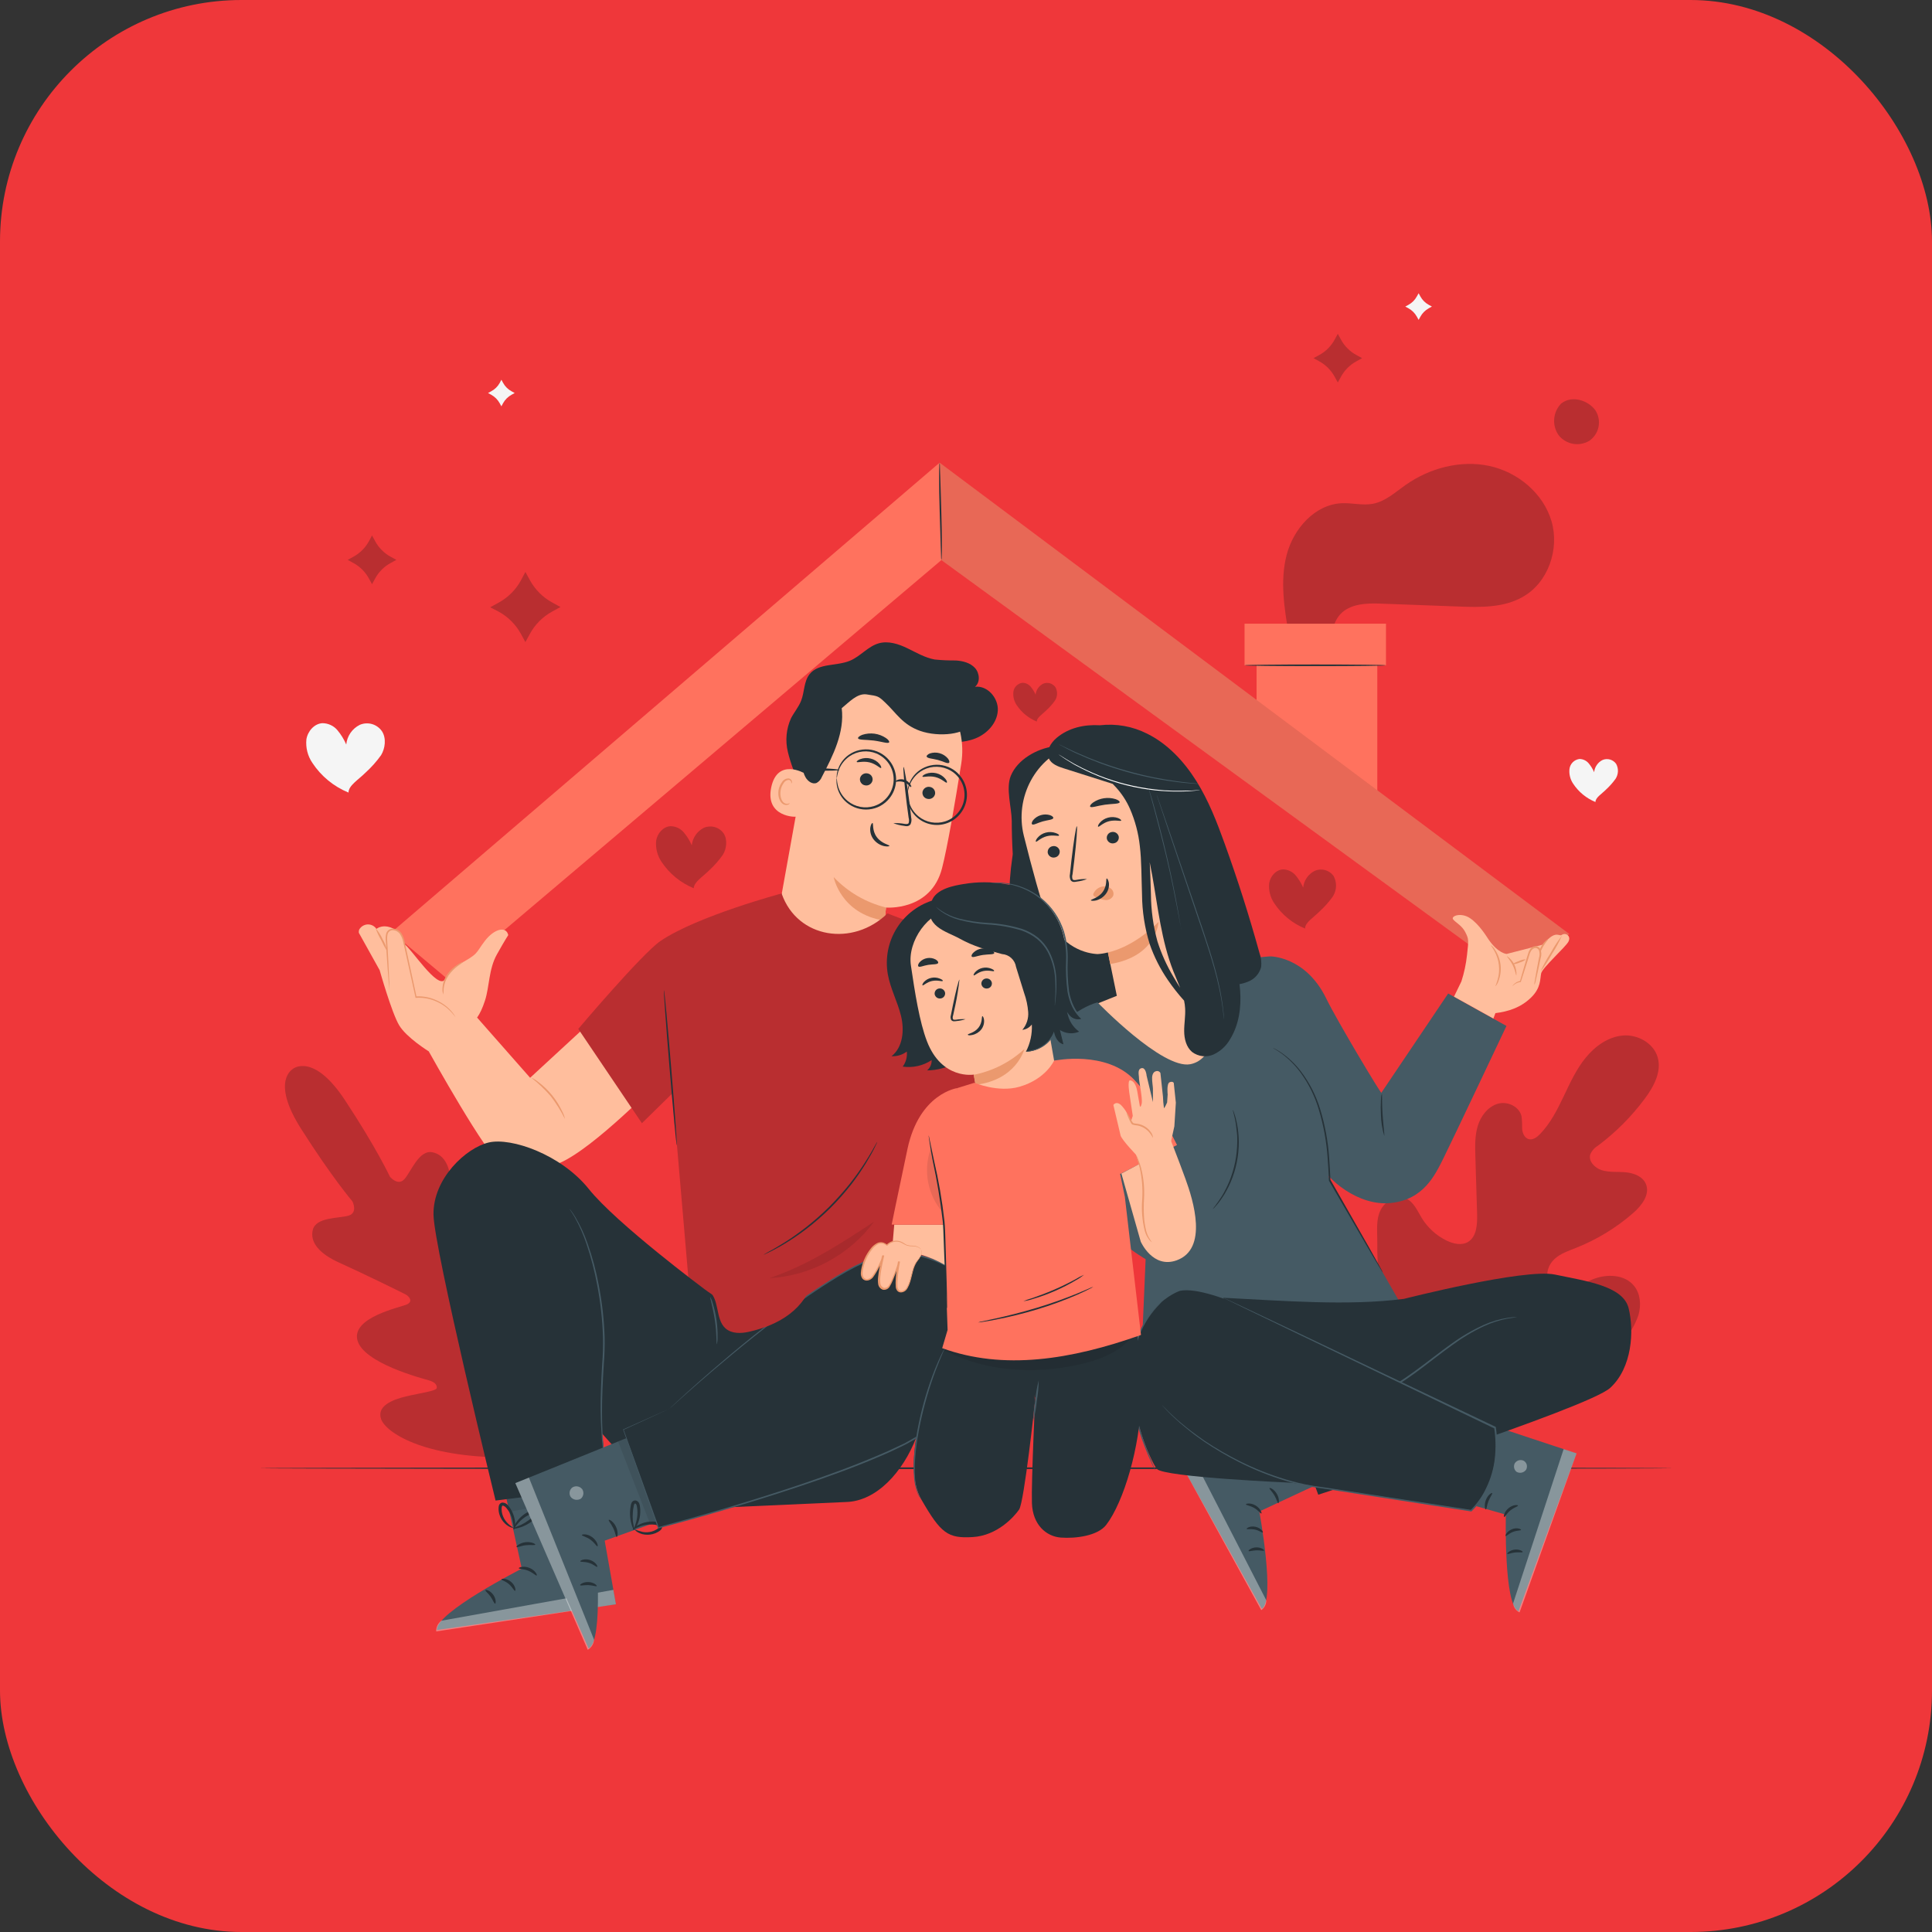 <svg width="112" height="112" viewBox="0 0 112 112" fill="none" xmlns="http://www.w3.org/2000/svg">
<rect x="0" y="0" width="112" height="112" fill="#333333" stroke="none"/>
<rect width="112" height="112" rx="14" fill="#EF373A"/>
<path d="M89.944 30.221C89.469 28.592 87.976 27.355 86.316 27.007C84.656 26.659 82.879 27.137 81.494 28.106C80.886 28.535 80.308 29.074 79.579 29.206C78.989 29.315 78.385 29.147 77.786 29.172C76.226 29.24 74.986 30.649 74.59 32.161C74.195 33.672 74.453 35.275 74.715 36.807L77.481 37.203C77.033 36.615 77.41 35.699 78.049 35.325C78.689 34.951 79.473 34.969 80.211 34.999L84.532 35.16C85.805 35.209 87.153 35.239 88.262 34.61C89.739 33.793 90.418 31.849 89.944 30.221Z" fill="#B92E30"/>
<path d="M92.49 23.792C92.109 23.242 91.153 22.875 90.497 23.398C90.265 23.64 90.124 23.954 90.098 24.288C90.072 24.623 90.163 24.955 90.356 25.23C90.563 25.491 90.858 25.668 91.186 25.727C91.514 25.786 91.853 25.724 92.138 25.552C92.413 25.361 92.602 25.071 92.668 24.743C92.734 24.415 92.67 24.074 92.49 23.792Z" fill="#B92E30"/>
<path d="M83.739 81.567C80.602 79.488 79.805 75.506 79.842 71.908C79.842 71.307 79.765 70.677 80.038 70.144C80.311 69.611 80.969 69.228 81.504 69.475C81.954 69.673 82.162 70.186 82.42 70.609C82.766 71.173 83.266 71.627 83.86 71.919C84.246 72.102 84.721 72.218 85.095 72.001C85.604 71.703 85.644 70.986 85.63 70.389C85.597 69.278 85.563 68.165 85.529 67.053C85.511 66.457 85.494 65.847 85.666 65.277C85.839 64.708 86.234 64.178 86.799 63.995C87.363 63.812 88.072 64.132 88.206 64.715C88.235 64.961 88.246 65.209 88.241 65.457C88.264 65.704 88.385 65.975 88.624 66.038C88.862 66.1 89.098 65.928 89.272 65.748C89.873 65.131 90.272 64.345 90.644 63.564C91.016 62.784 91.377 61.983 91.927 61.313C92.477 60.642 93.23 60.102 94.083 60.03C94.937 59.959 95.861 60.466 96.099 61.3C96.337 62.133 95.864 63.002 95.348 63.694C94.581 64.726 93.67 65.641 92.641 66.412C92.441 66.529 92.282 66.707 92.189 66.921C92.07 67.322 92.456 67.709 92.852 67.837C93.301 67.974 93.783 67.916 94.248 67.96C94.714 68.004 95.225 68.196 95.412 68.632C95.67 69.237 95.175 69.887 94.679 70.318C93.696 71.177 92.573 71.862 91.359 72.342C90.925 72.514 90.465 72.666 90.119 72.984C89.772 73.3 89.569 73.841 89.796 74.257C90.023 74.673 90.573 74.794 91.031 74.697C91.489 74.599 91.894 74.341 92.328 74.165C93.14 73.835 94.201 73.867 94.743 74.563C95.1 75.019 95.146 75.662 94.985 76.228C94.798 76.78 94.503 77.288 94.116 77.723C92.854 79.316 91.192 80.545 89.3 81.285C87.412 81.992 85.656 82.212 83.748 81.567" fill="#B92E30"/>
<path d="M84.611 79.291C85.161 77.319 85.823 75.379 86.596 73.483L87.193 71.986C87.391 71.497 87.587 71.01 87.807 70.546C88.233 69.656 88.707 68.79 89.228 67.952C89.721 67.149 90.218 66.406 90.694 65.713C91.17 65.02 91.61 64.386 92.052 63.824C92.731 62.933 93.479 62.097 94.291 61.325C94.578 61.052 94.809 60.847 94.967 60.711L95.15 60.557C95.17 60.539 95.191 60.523 95.214 60.508C95.197 60.529 95.178 60.548 95.157 60.565L94.985 60.728C94.831 60.869 94.606 61.079 94.324 61.356C93.521 62.137 92.779 62.978 92.103 63.872C91.672 64.436 91.227 65.073 90.76 65.766C90.293 66.459 89.802 67.204 89.313 68.007C88.796 68.842 88.325 69.705 87.902 70.592C87.684 71.054 87.49 71.537 87.292 72.028L86.695 73.523C85.925 75.416 85.261 77.35 84.707 79.317" fill="#B92E30"/>
<path d="M87.837 70.541C87.806 70.459 87.785 70.374 87.772 70.288C87.738 70.123 87.694 69.885 87.644 69.588C87.547 68.996 87.437 68.183 87.327 67.266C87.217 66.35 87.091 65.541 86.983 64.951C86.932 64.657 86.886 64.419 86.853 64.254C86.83 64.17 86.817 64.083 86.812 63.996C86.849 64.076 86.876 64.159 86.893 64.245C86.941 64.406 86.998 64.643 87.06 64.936C87.186 65.524 87.32 66.343 87.435 67.252C87.551 68.161 87.65 68.958 87.727 69.577C87.763 69.855 87.794 70.092 87.82 70.28C87.836 70.366 87.841 70.454 87.837 70.541Z" fill="#B92E30"/>
<path d="M95.476 68.916C95.376 68.94 95.273 68.955 95.17 68.96C94.974 68.982 94.69 69.013 94.34 69.062C93.638 69.156 92.675 69.317 91.62 69.542C90.564 69.768 89.619 70.017 88.939 70.215C88.598 70.312 88.325 70.398 88.136 70.455C88.04 70.491 87.94 70.518 87.838 70.535C87.929 70.487 88.024 70.446 88.122 70.415C88.305 70.343 88.578 70.246 88.917 70.14C89.593 69.922 90.538 69.662 91.597 69.434C92.5 69.237 93.413 69.087 94.331 68.984C94.683 68.945 94.969 68.927 95.168 68.918C95.271 68.907 95.374 68.906 95.476 68.916Z" fill="#B92E30"/>
<path d="M84.703 79.147C84.68 79.119 84.662 79.088 84.648 79.055L84.51 78.78C84.391 78.542 84.228 78.192 84.032 77.756C83.642 76.888 83.138 75.667 82.601 74.315C82.065 72.963 81.574 71.741 81.202 70.865L80.756 69.832L80.637 69.55C80.621 69.517 80.61 69.483 80.603 69.447C80.625 69.476 80.643 69.507 80.657 69.541L80.795 69.814C80.914 70.054 81.077 70.404 81.273 70.838C81.663 71.708 82.167 72.927 82.704 74.281C83.241 75.635 83.732 76.855 84.104 77.73L84.549 78.767L84.668 79.051C84.683 79.082 84.695 79.114 84.703 79.147Z" fill="#B92E30"/>
<path d="M94.818 75.614C94.787 75.635 94.753 75.65 94.717 75.66L94.424 75.766L93.341 76.146C92.425 76.466 91.168 76.926 89.78 77.428C88.391 77.93 87.125 78.383 86.203 78.685C85.743 78.837 85.37 78.956 85.104 79.033L84.803 79.119C84.769 79.132 84.734 79.139 84.697 79.141C84.729 79.122 84.763 79.107 84.798 79.097L85.091 78.991L86.174 78.612C87.09 78.291 88.347 77.831 89.736 77.329C91.124 76.827 92.389 76.373 93.31 76.07C93.772 75.92 94.146 75.801 94.409 75.724L94.71 75.638C94.745 75.626 94.781 75.618 94.818 75.614Z" fill="#B92E30"/>
<path d="M17.003 61.954C17.003 61.954 15.657 62.606 17.452 65.435C19.248 68.264 20.433 69.649 20.433 69.649C20.433 69.649 20.767 70.314 20.197 70.475C19.627 70.636 18.328 70.552 18.136 71.287C17.943 72.022 18.535 72.694 19.678 73.203C20.822 73.713 23.284 74.918 23.506 75.035C23.727 75.153 23.962 75.446 23.59 75.618C23.218 75.79 20.369 76.36 20.721 77.696C21.073 79.031 24.486 79.909 24.852 80.017C25.219 80.125 25.331 80.275 25.32 80.459C25.308 80.642 24.334 80.759 23.529 80.953C22.725 81.147 21.827 81.516 22.095 82.271C22.362 83.025 24.477 84.469 29.268 84.486L31.49 84.35L32.522 82.364C34.469 77.981 34.022 75.468 33.438 74.916C32.853 74.365 32.155 75.032 31.65 75.684C31.144 76.336 30.649 77.184 30.462 77.113C30.276 77.042 30.186 76.891 30.242 76.508C30.299 76.126 30.886 72.644 29.812 71.776C28.738 70.907 27.051 73.28 26.747 73.548C26.443 73.815 26.259 73.476 26.252 73.233C26.245 72.989 26.153 70.244 26.159 68.993C26.164 67.742 25.822 66.93 25.043 66.794C24.294 66.668 23.839 67.894 23.458 68.341C23.077 68.788 22.606 68.218 22.606 68.218C22.606 68.218 21.84 66.569 19.995 63.773C18.15 60.977 16.974 61.968 16.974 61.968" fill="#B92E30"/>
<path d="M31.653 84.868C30.306 82.807 27.967 79.105 25.951 75.937C23.936 72.769 22.104 69.905 20.766 67.837C20.098 66.807 19.557 65.972 19.182 65.391C18.998 65.105 18.85 64.882 18.751 64.726L18.639 64.552C18.616 64.513 18.605 64.491 18.605 64.491L18.647 64.548L18.762 64.718L19.204 65.376C19.587 65.95 20.134 66.781 20.809 67.811C22.155 69.87 23.991 72.732 26.01 75.9C28.029 79.068 30.356 82.774 31.69 84.841" fill="#B92E30"/>
<path d="M19.945 71.481C19.999 71.484 20.053 71.493 20.105 71.509C20.206 71.531 20.35 71.568 20.53 71.615C20.896 71.71 21.378 71.853 21.917 72.02L23.294 72.456L23.712 72.584C23.764 72.598 23.815 72.615 23.864 72.638C23.81 72.636 23.756 72.627 23.705 72.61C23.604 72.588 23.459 72.551 23.282 72.502C22.915 72.405 22.435 72.255 21.897 72.088L20.517 71.665L20.097 71.536C20.045 71.523 19.994 71.505 19.945 71.481Z" fill="#B92E30"/>
<path d="M24.004 72.474C23.986 72.474 24.235 71.445 24.553 70.186C24.872 68.927 25.164 67.91 25.182 67.914C25.2 67.918 24.949 68.944 24.621 70.204C24.293 71.465 24.022 72.48 24.004 72.474Z" fill="#B92E30"/>
<path d="M26.885 77.48C26.905 77.428 26.931 77.379 26.962 77.333C27.024 77.23 27.101 77.102 27.191 76.95C27.385 76.626 27.649 76.177 27.924 75.668C28.198 75.158 28.431 74.695 28.598 74.356C28.677 74.196 28.743 74.062 28.794 73.954C28.815 73.904 28.842 73.856 28.875 73.811C28.861 73.864 28.843 73.916 28.82 73.965C28.779 74.064 28.721 74.205 28.636 74.378C28.482 74.722 28.255 75.193 27.98 75.701C27.706 76.208 27.431 76.653 27.229 76.972C27.127 77.131 27.046 77.258 26.982 77.338C26.955 77.389 26.922 77.436 26.885 77.48Z" fill="#B92E30"/>
<path d="M23.02 77.38C23.07 77.37 23.122 77.366 23.173 77.369H23.587C23.935 77.369 24.417 77.369 24.95 77.369C25.483 77.369 25.963 77.386 26.311 77.397L26.725 77.413C26.776 77.412 26.826 77.417 26.875 77.43C26.826 77.438 26.775 77.442 26.725 77.441H26.311C25.963 77.441 25.481 77.441 24.948 77.441C24.415 77.441 23.935 77.424 23.585 77.413L23.173 77.397C23.122 77.396 23.071 77.391 23.02 77.38Z" fill="#B92E30"/>
<path d="M24.997 82.121C25.061 82.111 25.126 82.107 25.191 82.108L25.721 82.099C26.168 82.099 26.785 82.099 27.469 82.099C28.152 82.099 28.768 82.099 29.215 82.113L29.744 82.126C29.809 82.125 29.874 82.13 29.938 82.141C29.874 82.15 29.809 82.155 29.744 82.154H29.215C28.768 82.154 28.15 82.154 27.469 82.154C26.787 82.154 26.168 82.154 25.721 82.139L25.191 82.126C25.127 82.132 25.061 82.13 24.997 82.121Z" fill="#B92E30"/>
<path d="M29.821 82.108C29.848 82.045 29.879 81.983 29.915 81.925C29.984 81.797 30.076 81.628 30.188 81.427C30.417 81.007 30.737 80.426 31.062 79.778C31.386 79.129 31.677 78.53 31.881 78.097L32.121 77.583C32.147 77.519 32.179 77.458 32.216 77.399C32.197 77.466 32.173 77.532 32.145 77.596C32.095 77.72 32.02 77.9 31.925 78.12C31.741 78.557 31.456 79.16 31.124 79.812C30.792 80.465 30.47 81.042 30.23 81.461C30.109 81.666 30.008 81.828 29.937 81.947C29.903 82.004 29.865 82.058 29.821 82.108Z" fill="#B92E30"/>
<path d="M40.217 51.492C39.452 51.179 38.8 50.643 38.344 49.953C38.104 49.595 37.996 49.164 38.038 48.735C38.106 48.311 38.447 47.914 38.876 47.895C39.023 47.897 39.168 47.931 39.301 47.994C39.434 48.057 39.551 48.149 39.645 48.262C39.833 48.486 39.987 48.737 40.103 49.006C40.125 48.79 40.201 48.584 40.324 48.406C40.447 48.228 40.613 48.084 40.807 47.987C41.005 47.902 41.226 47.888 41.433 47.946C41.641 48.004 41.822 48.132 41.947 48.308C42.192 48.674 42.115 49.224 41.904 49.554C41.669 49.887 41.398 50.194 41.096 50.47C40.73 50.836 40.217 51.138 40.217 51.501" fill="#B92E30"/>
<path d="M92.491 46.494C91.961 46.278 91.51 45.906 91.195 45.428C91.029 45.181 90.953 44.882 90.983 44.585C91 44.437 91.066 44.299 91.171 44.192C91.276 44.086 91.414 44.018 91.562 43.999C91.663 43.999 91.764 44.022 91.856 44.065C91.948 44.108 92.029 44.17 92.095 44.248C92.226 44.404 92.333 44.578 92.414 44.765C92.428 44.616 92.481 44.472 92.566 44.349C92.65 44.225 92.765 44.125 92.899 44.058C93.037 43.999 93.19 43.989 93.334 44.03C93.477 44.071 93.603 44.159 93.689 44.281C93.762 44.414 93.798 44.565 93.793 44.717C93.787 44.868 93.742 45.016 93.66 45.144C93.495 45.373 93.308 45.584 93.101 45.774C92.844 46.033 92.491 46.238 92.491 46.489" fill="#F5F5F5"/>
<path d="M60.097 41.826C59.621 41.63 59.214 41.295 58.93 40.864C58.782 40.64 58.718 40.371 58.747 40.104C58.764 39.972 58.825 39.849 58.919 39.754C59.014 39.66 59.137 39.599 59.269 39.582C59.361 39.583 59.451 39.603 59.534 39.642C59.617 39.681 59.69 39.737 59.749 39.807C59.867 39.947 59.963 40.103 60.035 40.271C60.049 40.137 60.096 40.008 60.172 39.897C60.249 39.786 60.352 39.696 60.473 39.635C60.597 39.582 60.735 39.574 60.864 39.61C60.993 39.647 61.106 39.727 61.184 39.837C61.25 39.956 61.283 40.092 61.279 40.229C61.274 40.365 61.232 40.498 61.158 40.614C61.011 40.82 60.842 41.011 60.654 41.181C60.424 41.414 60.105 41.599 60.105 41.826" fill="#B92E30"/>
<path d="M20.197 45.944C19.343 45.594 18.615 44.994 18.107 44.224C17.836 43.824 17.714 43.342 17.762 42.861C17.837 42.39 18.22 41.945 18.698 41.923C18.863 41.925 19.024 41.962 19.173 42.032C19.322 42.101 19.453 42.202 19.559 42.328C19.769 42.579 19.942 42.859 20.072 43.16C20.096 42.919 20.18 42.688 20.317 42.488C20.454 42.289 20.64 42.128 20.857 42.02C21.08 41.924 21.329 41.908 21.563 41.974C21.797 42.041 22 42.187 22.139 42.386C22.414 42.8 22.322 43.405 22.091 43.779C21.827 44.148 21.524 44.487 21.188 44.792C20.774 45.206 20.204 45.538 20.204 45.944" fill="#F5F5F5"/>
<path d="M75.656 53.83C74.927 53.531 74.305 53.021 73.87 52.364C73.639 52.023 73.535 51.611 73.575 51.201C73.641 50.798 73.967 50.419 74.376 50.4C74.515 50.402 74.653 50.434 74.779 50.493C74.906 50.553 75.018 50.638 75.108 50.745C75.288 50.959 75.435 51.199 75.546 51.456C75.567 51.25 75.639 51.053 75.756 50.883C75.873 50.713 76.032 50.575 76.217 50.483C76.405 50.401 76.615 50.385 76.814 50.438C77.012 50.492 77.186 50.612 77.307 50.778C77.408 50.962 77.458 51.169 77.451 51.379C77.443 51.588 77.38 51.792 77.267 51.969C77.041 52.285 76.782 52.577 76.495 52.839C76.142 53.194 75.656 53.477 75.656 53.825" fill="#B92E30"/>
<path d="M21.567 31.042L21.75 31.377C21.956 31.755 22.265 32.066 22.642 32.273L22.978 32.456L22.642 32.64C22.265 32.845 21.955 33.155 21.75 33.532L21.567 33.867L21.384 33.532C21.178 33.155 20.868 32.846 20.491 32.64L20.156 32.456L20.491 32.273C20.867 32.066 21.177 31.757 21.384 31.381L21.567 31.042Z" fill="#B92E30"/>
<path d="M77.554 19.352L77.738 19.688C77.942 20.065 78.252 20.374 78.628 20.58L78.963 20.763L78.628 20.947C78.252 21.153 77.944 21.463 77.738 21.839L77.554 22.174L77.371 21.839C77.165 21.463 76.856 21.153 76.481 20.947L76.145 20.763L76.481 20.58C76.857 20.374 77.166 20.065 77.371 19.688L77.554 19.352Z" fill="#B92E30"/>
<path d="M30.457 33.155L30.723 33.641C31.02 34.181 31.465 34.626 32.005 34.923L32.491 35.189L32.005 35.455C31.465 35.752 31.02 36.197 30.723 36.737L30.457 37.223L30.193 36.737C29.894 36.195 29.446 35.75 28.902 35.455L28.418 35.204L28.902 34.938C29.446 34.643 29.894 34.198 30.193 33.656L30.457 33.155Z" fill="#B92E30"/>
<path d="M29.066 22.013L29.165 22.196C29.278 22.402 29.448 22.572 29.654 22.683L29.837 22.784L29.654 22.885C29.448 22.998 29.279 23.167 29.165 23.372L29.066 23.555L28.965 23.372C28.852 23.167 28.682 22.998 28.476 22.885L28.293 22.784L28.476 22.683C28.685 22.572 28.857 22.403 28.971 22.196L29.066 22.013Z" fill="#F5F5F5"/>
<path d="M82.239 17L82.34 17.183C82.452 17.39 82.621 17.559 82.827 17.672L83.01 17.771L82.827 17.872C82.621 17.985 82.452 18.155 82.34 18.361L82.239 18.544L82.138 18.361C82.025 18.155 81.856 17.985 81.649 17.872L81.466 17.771L81.649 17.672C81.855 17.559 82.024 17.39 82.136 17.183L82.239 17Z" fill="#F5F5F5"/>
<path d="M97 85.114C97 85.14 78.642 85.162 56.002 85.162C33.362 85.162 15 85.14 15 85.114C15 85.088 33.353 85.066 56.002 85.066C78.651 85.066 97 85.087 97 85.114Z" fill="#263238"/>
<path d="M72.845 42.033V36.483H79.844V48.189L72.845 42.033Z" fill="#FF725E"/>
<path d="M80.347 36.156H72.148V38.569H80.347V36.156Z" fill="#FF725E"/>
<path d="M80.333 38.568C80.333 38.596 78.501 38.616 76.247 38.616C73.993 38.616 72.163 38.596 72.163 38.568C72.163 38.541 73.995 38.52 76.247 38.52C78.499 38.52 80.333 38.542 80.333 38.568Z" fill="#263238"/>
<path d="M22.704 54.039L54.47 26.822L90.972 54.143L87.912 56.767L54.573 32.469L25.916 56.734L22.704 54.039Z" fill="#FF725E"/>
<g opacity="0.3">
<path opacity="0.3" d="M54.572 32.469L54.47 26.822L90.972 54.143L87.912 56.767L54.572 32.469Z" fill="black"/>
</g>
<path d="M54.572 32.469C54.559 32.396 54.553 32.322 54.554 32.247C54.554 32.084 54.541 31.881 54.534 31.643C54.518 31.111 54.497 30.415 54.474 29.648C54.45 28.88 54.439 28.162 54.441 27.65C54.441 27.396 54.441 27.189 54.452 27.046C54.449 26.971 54.455 26.896 54.47 26.822C54.483 26.896 54.49 26.971 54.488 27.046C54.488 27.207 54.501 27.412 54.508 27.65C54.525 28.182 54.545 28.876 54.569 29.646C54.593 30.415 54.604 31.13 54.602 31.641C54.602 31.897 54.602 32.104 54.591 32.247C54.594 32.322 54.587 32.396 54.572 32.469Z" fill="#263238"/>
<path d="M46.371 45.477C46.069 44.879 45.836 44.248 45.675 43.598C45.514 42.941 45.578 42.249 45.858 41.633C46.041 41.284 46.301 40.983 46.444 40.617C46.64 40.115 46.593 39.517 46.928 39.089C47.448 38.425 48.496 38.629 49.273 38.303C49.88 38.05 50.319 37.467 50.951 37.291C51.501 37.139 52.091 37.332 52.6 37.579C53.11 37.826 53.621 38.129 54.185 38.233C54.592 38.273 55 38.292 55.409 38.288C55.816 38.314 56.246 38.422 56.521 38.724C56.796 39.026 56.834 39.563 56.521 39.814C57.241 39.724 57.884 40.465 57.844 41.188C57.804 41.912 57.234 42.528 56.561 42.801C55.889 43.074 55.138 43.063 54.418 42.984C52.38 42.74 50.358 41.885 49.028 40.314" fill="#263238"/>
<path d="M46.917 42.939L45.104 53.004C44.796 54.716 45.32 57.402 47.244 57.625C49.299 57.852 50.741 57.259 51.029 55.657C51.164 54.899 51.344 52.689 51.364 52.612C51.364 52.612 53.969 52.832 54.611 50.33C54.922 49.12 55.358 46.577 55.725 44.27C55.914 43.076 55.648 41.854 54.978 40.848C54.307 39.841 53.283 39.124 52.108 38.838L51.866 38.78C49.222 38.298 47.328 40.276 46.917 42.939Z" fill="#FFBE9D"/>
<path d="M51.364 52.61C50.205 52.324 49.152 51.713 48.33 50.848C48.33 50.848 48.728 52.989 51.287 53.372L51.364 52.61Z" fill="#EB996E"/>
<path d="M54.206 46.035C54.184 46.128 54.127 46.21 54.045 46.262C53.964 46.314 53.866 46.331 53.772 46.311C53.725 46.304 53.681 46.287 53.641 46.262C53.601 46.237 53.567 46.205 53.539 46.166C53.512 46.128 53.493 46.084 53.483 46.038C53.473 45.993 53.472 45.945 53.48 45.899C53.501 45.805 53.559 45.722 53.64 45.67C53.721 45.618 53.82 45.6 53.914 45.62C53.961 45.628 54.005 45.645 54.045 45.67C54.085 45.695 54.12 45.728 54.147 45.767C54.174 45.805 54.193 45.849 54.203 45.895C54.213 45.941 54.214 45.988 54.206 46.035Z" fill="#263238"/>
<path d="M54.885 45.371C54.83 45.408 54.606 45.14 54.222 45.047C53.837 44.953 53.505 45.078 53.476 45.021C53.46 44.995 53.526 44.922 53.67 44.862C53.866 44.788 54.079 44.775 54.282 44.825C54.483 44.874 54.663 44.985 54.797 45.142C54.901 45.261 54.913 45.356 54.885 45.371Z" fill="#263238"/>
<path d="M50.58 45.248C50.559 45.342 50.502 45.424 50.421 45.476C50.34 45.529 50.242 45.547 50.148 45.527C50.101 45.52 50.057 45.503 50.017 45.478C49.977 45.453 49.942 45.42 49.915 45.381C49.888 45.343 49.869 45.299 49.859 45.253C49.849 45.207 49.848 45.159 49.857 45.113C49.878 45.019 49.936 44.937 50.017 44.886C50.098 44.834 50.197 44.816 50.291 44.836C50.337 44.844 50.382 44.86 50.422 44.885C50.462 44.91 50.496 44.943 50.523 44.981C50.55 45.019 50.569 45.063 50.579 45.109C50.589 45.155 50.589 45.202 50.58 45.248Z" fill="#263238"/>
<path d="M51.076 44.521C51.021 44.556 50.797 44.29 50.411 44.196C50.024 44.103 49.696 44.228 49.665 44.171C49.651 44.143 49.715 44.07 49.861 44.011C50.056 43.936 50.269 43.923 50.471 43.975C50.672 44.022 50.853 44.132 50.986 44.29C51.083 44.411 51.103 44.504 51.076 44.521Z" fill="#263238"/>
<path d="M51.787 47.721C52.006 47.708 52.226 47.721 52.441 47.762C52.542 47.775 52.641 47.778 52.674 47.716C52.705 47.615 52.705 47.507 52.674 47.406L52.564 46.586C52.419 45.42 52.34 44.469 52.381 44.464C52.421 44.458 52.582 45.4 52.727 46.567C52.762 46.855 52.793 47.128 52.822 47.39C52.856 47.524 52.841 47.665 52.78 47.789C52.757 47.82 52.727 47.846 52.693 47.864C52.659 47.882 52.621 47.892 52.582 47.894C52.524 47.895 52.466 47.889 52.41 47.875C52.197 47.85 51.987 47.799 51.787 47.721Z" fill="#263238"/>
<path d="M50.58 47.712C50.644 47.724 50.543 48.143 50.829 48.528C51.114 48.913 51.562 48.975 51.562 49.033C51.562 49.061 51.442 49.09 51.254 49.05C51.007 48.994 50.788 48.852 50.636 48.651C50.49 48.458 50.424 48.215 50.453 47.974C50.48 47.795 50.552 47.703 50.58 47.712Z" fill="#263238"/>
<path d="M51.543 43.034C51.481 43.129 51.107 42.986 50.642 42.929C50.176 42.872 49.779 42.909 49.742 42.799C49.726 42.748 49.814 42.665 49.986 42.599C50.214 42.524 50.455 42.501 50.693 42.532C50.931 42.564 51.158 42.65 51.358 42.783C51.508 42.885 51.572 42.988 51.543 43.034Z" fill="#263238"/>
<path d="M55.016 44.221C54.928 44.292 54.684 44.136 54.365 44.054C54.046 43.971 53.761 43.97 53.72 43.861C53.704 43.812 53.768 43.733 53.904 43.678C54.086 43.618 54.283 43.613 54.468 43.664C54.654 43.715 54.82 43.82 54.946 43.966C55.041 44.085 55.056 44.182 55.016 44.221Z" fill="#263238"/>
<path d="M46.67 44.848C46.632 44.818 45.071 43.917 44.708 45.647C44.345 47.376 46.156 47.383 46.174 47.334C46.192 47.284 46.67 44.848 46.67 44.848Z" fill="#FFBE9D"/>
<path d="M45.778 46.564C45.778 46.564 45.743 46.579 45.688 46.592C45.609 46.608 45.528 46.593 45.461 46.55C45.292 46.443 45.199 46.121 45.257 45.807C45.283 45.659 45.343 45.518 45.431 45.395C45.46 45.345 45.499 45.303 45.547 45.271C45.595 45.239 45.649 45.219 45.706 45.212C45.743 45.21 45.779 45.221 45.809 45.243C45.838 45.266 45.859 45.297 45.867 45.333C45.88 45.386 45.867 45.417 45.867 45.423C45.867 45.428 45.91 45.401 45.911 45.328C45.91 45.283 45.894 45.239 45.865 45.205C45.846 45.182 45.822 45.163 45.795 45.15C45.768 45.136 45.738 45.128 45.708 45.126C45.635 45.126 45.563 45.144 45.499 45.179C45.435 45.215 45.381 45.266 45.342 45.328C45.237 45.462 45.166 45.62 45.135 45.787C45.074 46.139 45.184 46.502 45.419 46.627C45.462 46.65 45.51 46.663 45.559 46.666C45.608 46.668 45.657 46.659 45.703 46.639C45.767 46.61 45.783 46.573 45.778 46.564Z" fill="#EB996E"/>
<path d="M56.324 41.939C55.999 42.571 54.451 42.756 53.339 42.37C52.313 42.003 51.965 41.338 51.324 40.735C50.92 40.354 50.92 40.354 50.242 40.255C49.693 40.176 49.227 40.706 48.795 41.054C48.969 42.448 48.297 43.793 47.645 45.037C47.588 45.183 47.483 45.305 47.348 45.383C47.108 45.492 46.833 45.295 46.701 45.066C46.49 44.7 46.483 44.255 46.518 43.834C46.561 42.87 46.795 41.926 47.207 41.054C47.623 40.18 48.288 39.449 49.118 38.951C50.178 38.361 51.426 38.207 52.599 38.52C53.766 38.842 54.802 39.524 55.559 40.47C55.931 40.887 56.192 41.391 56.318 41.935" fill="#263238"/>
<path d="M52.606 46.004C52.62 46.004 52.622 45.853 52.701 45.602C52.818 45.248 53.047 44.943 53.355 44.732C53.581 44.58 53.84 44.486 54.111 44.458C54.382 44.431 54.655 44.471 54.907 44.575C55.206 44.696 55.461 44.904 55.64 45.172C55.832 45.458 55.927 45.797 55.913 46.14C55.899 46.484 55.776 46.814 55.561 47.083C55.362 47.334 55.093 47.52 54.788 47.618C54.529 47.7 54.253 47.718 53.985 47.668C53.718 47.618 53.467 47.503 53.254 47.332C52.965 47.099 52.762 46.777 52.675 46.416C52.617 46.158 52.628 46.007 52.613 46.007C52.599 46.007 52.604 46.044 52.6 46.115C52.595 46.22 52.602 46.324 52.622 46.427C52.692 46.812 52.893 47.16 53.192 47.413C53.414 47.601 53.681 47.731 53.967 47.789C54.252 47.847 54.548 47.833 54.826 47.746C55.158 47.645 55.452 47.444 55.667 47.173C55.903 46.882 56.038 46.523 56.054 46.15C56.069 45.776 55.964 45.408 55.754 45.099C55.624 44.907 55.457 44.742 55.263 44.615C55.069 44.489 54.851 44.402 54.623 44.361C54.395 44.319 54.161 44.324 53.935 44.375C53.708 44.425 53.495 44.521 53.306 44.655C52.988 44.882 52.758 45.212 52.657 45.59C52.629 45.691 52.613 45.794 52.609 45.899C52.6 45.967 52.6 46.004 52.606 46.004Z" fill="#263238"/>
<path d="M48.506 45.111C48.521 45.111 48.521 44.96 48.601 44.708C48.717 44.354 48.947 44.048 49.255 43.839C49.481 43.687 49.74 43.593 50.011 43.566C50.281 43.538 50.554 43.578 50.806 43.681C51.111 43.81 51.371 44.028 51.55 44.308C51.728 44.587 51.818 44.915 51.806 45.246C51.791 45.59 51.667 45.92 51.452 46.19C51.254 46.441 50.984 46.628 50.679 46.725C50.42 46.808 50.145 46.826 49.877 46.776C49.61 46.726 49.359 46.61 49.147 46.439C48.859 46.205 48.656 45.883 48.568 45.523C48.508 45.266 48.521 45.116 48.506 45.116C48.492 45.116 48.497 45.153 48.492 45.224C48.487 45.328 48.495 45.432 48.514 45.534C48.582 45.919 48.784 46.269 49.083 46.521C49.261 46.671 49.466 46.783 49.687 46.852C49.909 46.921 50.142 46.945 50.372 46.922C50.603 46.9 50.827 46.832 51.031 46.722C51.235 46.612 51.415 46.462 51.56 46.281C51.796 45.991 51.931 45.632 51.947 45.259C51.962 44.885 51.857 44.516 51.646 44.207C51.517 44.015 51.35 43.85 51.156 43.724C50.962 43.597 50.745 43.51 50.517 43.468C50.288 43.427 50.054 43.432 49.828 43.482C49.602 43.532 49.388 43.628 49.199 43.762C48.88 43.989 48.65 44.32 48.548 44.698C48.521 44.799 48.505 44.902 48.501 45.006C48.499 45.072 48.501 45.111 48.506 45.111Z" fill="#263238"/>
<path d="M51.905 45.311C51.922 45.346 52.147 45.252 52.402 45.342C52.657 45.432 52.768 45.643 52.81 45.624C52.853 45.606 52.822 45.551 52.767 45.461C52.692 45.342 52.578 45.252 52.445 45.206C52.311 45.16 52.166 45.161 52.034 45.209C51.942 45.245 51.896 45.295 51.905 45.311Z" fill="#263238"/>
<path d="M46.183 44.567C46.183 44.605 46.732 44.653 47.421 44.671C48.11 44.689 48.661 44.671 48.663 44.634C48.665 44.598 48.114 44.548 47.425 44.53C46.736 44.512 46.184 44.528 46.183 44.567Z" fill="#263238"/>
<path d="M27.344 58.633L30.732 62.48L34.902 58.633L38.286 62.585C38.286 62.585 34.466 66.551 32.438 67.422C30.532 68.239 29.627 67.506 28.973 67.341C28.319 67.176 24.855 60.949 24.855 60.949L27.344 58.633Z" fill="#FFBE9D"/>
<path d="M29.464 54.209C29.464 54.209 29.281 54.479 28.805 55.331C28.328 56.182 28.376 57.199 28.116 58.002C27.804 58.969 27.502 59.151 27.502 59.151L24.854 60.948C24.854 60.948 23.572 60.158 23.14 59.438C22.707 58.718 22.009 56.243 22.009 56.243L20.802 54.075C20.793 54.014 20.8 53.951 20.822 53.892C20.87 53.804 20.941 53.73 21.026 53.678C21.112 53.625 21.21 53.595 21.31 53.59C21.411 53.586 21.511 53.608 21.6 53.653C21.69 53.699 21.766 53.767 21.822 53.85C21.822 53.85 22.233 53.484 22.922 53.9C23.493 54.239 23.436 54.73 23.436 54.73C23.773 54.889 25.393 57.43 25.798 56.773C25.976 56.456 26.216 56.18 26.503 55.959C27.786 55.281 27.549 55.279 28.099 54.557C28.649 53.836 29.343 53.667 29.464 54.209Z" fill="#FFBE9D"/>
<path d="M22.578 57.397C22.568 57.362 22.562 57.325 22.561 57.289C22.561 57.206 22.545 57.106 22.534 56.976C22.512 56.692 22.484 56.303 22.449 55.827C22.433 55.583 22.416 55.318 22.396 55.033C22.396 54.891 22.378 54.742 22.369 54.59C22.346 54.429 22.353 54.266 22.391 54.108C22.418 54.02 22.477 53.944 22.555 53.896C22.636 53.848 22.73 53.828 22.823 53.837C22.916 53.846 23.005 53.877 23.084 53.925C23.164 53.974 23.231 54.041 23.281 54.119C23.372 54.278 23.434 54.452 23.464 54.632C23.503 54.816 23.543 54.988 23.582 55.169C23.79 56.129 23.985 57.029 24.149 57.795L24.107 57.763C24.483 57.741 24.859 57.803 25.207 57.947C25.474 58.053 25.722 58.204 25.939 58.392C26.076 58.513 26.199 58.649 26.306 58.797C26.343 58.848 26.366 58.892 26.383 58.919C26.399 58.947 26.409 58.962 26.407 58.964C26.258 58.768 26.09 58.589 25.905 58.428C25.688 58.251 25.445 58.109 25.183 58.009C24.845 57.877 24.482 57.822 24.12 57.846H24.084V57.811C23.915 57.045 23.717 56.146 23.505 55.187C23.464 55.004 23.426 54.821 23.386 54.651C23.354 54.48 23.292 54.317 23.202 54.169C23.161 54.101 23.104 54.045 23.037 54.003C22.97 53.961 22.894 53.935 22.816 53.927C22.743 53.915 22.668 53.93 22.605 53.969C22.543 54.008 22.496 54.067 22.473 54.138C22.439 54.285 22.432 54.437 22.451 54.586C22.451 54.739 22.468 54.885 22.475 55.028C22.49 55.314 22.504 55.578 22.517 55.823C22.539 56.3 22.557 56.69 22.57 56.974C22.57 57.102 22.57 57.205 22.57 57.287C22.576 57.323 22.578 57.36 22.578 57.397Z" fill="#EB996E"/>
<path d="M26.859 55.765C26.771 55.84 26.677 55.909 26.578 55.97C26.355 56.129 26.16 56.325 26.001 56.549C25.847 56.775 25.75 57.035 25.719 57.307C25.718 57.422 25.71 57.538 25.695 57.652C25.657 57.539 25.642 57.42 25.651 57.302C25.664 57.013 25.758 56.734 25.922 56.496C26.086 56.259 26.297 56.059 26.542 55.908C26.637 55.84 26.745 55.791 26.859 55.765Z" fill="#EB996E"/>
<path d="M22.444 55.153C22.314 54.938 22.197 54.717 22.092 54.488C21.962 54.273 21.856 54.044 21.773 53.807C21.939 53.998 22.075 54.212 22.178 54.442C22.31 54.661 22.401 54.902 22.444 55.153Z" fill="#EB996E"/>
<path d="M32.752 64.869C32.519 64.402 32.241 63.958 31.923 63.544C31.581 63.151 31.203 62.791 30.793 62.469C30.936 62.53 31.069 62.611 31.189 62.711C31.489 62.934 31.761 63.194 31.998 63.484C32.235 63.774 32.435 64.093 32.594 64.433C32.668 64.569 32.721 64.716 32.752 64.869Z" fill="#EB996E"/>
<path d="M45.331 51.789C45.331 51.789 40.428 53.097 38.286 54.552C37.216 55.285 33.523 59.647 33.523 59.647L37.212 65.114L41.025 61.375L45.331 51.789Z" fill="#B92E30"/>
<path d="M38.865 61.971L40.128 76.672L43.13 76.881H57.769L57.731 61.755L57.086 55.101L51.449 52.952C49.446 54.899 46.232 54.408 45.318 51.817L38.865 61.971Z" fill="#B92E30"/>
<path d="M38.489 57.391C38.515 57.391 38.704 59.406 38.909 61.894C39.114 64.382 39.261 66.405 39.235 66.409C39.209 66.412 39.021 64.393 38.814 61.903C38.607 59.413 38.464 57.392 38.489 57.391Z" fill="#263238"/>
<g opacity="0.3">
<path opacity="0.3" d="M44.926 73.98L44.609 74.099C45.799 74.028 46.959 73.697 48.007 73.13C49.056 72.562 49.967 71.773 50.678 70.815C48.843 72.03 46.989 73.236 44.926 73.98Z" fill="black"/>
</g>
<path d="M50.856 66.195C50.849 66.227 50.837 66.257 50.821 66.285C50.788 66.351 50.75 66.433 50.7 66.534C50.651 66.635 50.583 66.772 50.497 66.919C50.411 67.066 50.314 67.238 50.206 67.419C49.943 67.847 49.657 68.261 49.35 68.658C48.972 69.142 48.564 69.603 48.13 70.037C47.691 70.469 47.227 70.873 46.739 71.248C46.34 71.553 45.925 71.836 45.495 72.095C45.312 72.21 45.142 72.3 44.993 72.382C44.845 72.465 44.715 72.531 44.606 72.582L44.357 72.701C44.329 72.717 44.299 72.729 44.268 72.736C44.292 72.716 44.319 72.699 44.348 72.685L44.588 72.549C44.694 72.494 44.823 72.425 44.968 72.335C45.112 72.245 45.283 72.152 45.46 72.038C45.827 71.813 46.239 71.523 46.686 71.179C47.168 70.802 47.627 70.399 48.062 69.97C48.493 69.537 48.901 69.08 49.282 68.603C49.629 68.158 49.922 67.743 50.149 67.383C50.268 67.199 50.363 67.038 50.451 66.893C50.539 66.749 50.611 66.62 50.667 66.516L50.803 66.276C50.819 66.248 50.837 66.221 50.856 66.195Z" fill="#263238"/>
<path d="M29.092 85.659L30.25 90.936C30.25 90.936 25.221 93.497 25.331 94.494L35.706 93.002L34.241 84.708L29.092 85.659Z" fill="#455A64"/>
<g opacity="0.6">
<path opacity="0.6" d="M33.358 89.907C33.462 89.919 33.559 89.97 33.629 90.049C33.698 90.128 33.736 90.231 33.735 90.336C33.726 90.441 33.678 90.538 33.6 90.608C33.522 90.679 33.42 90.717 33.316 90.715C33.204 90.702 33.102 90.648 33.028 90.564C32.954 90.48 32.914 90.371 32.916 90.259C32.936 90.15 32.998 90.054 33.087 89.989C33.177 89.924 33.288 89.897 33.398 89.913" fill="white"/>
</g>
<g opacity="0.6">
<path opacity="0.6" d="M35.706 93.001L35.558 92.166L25.587 93.954C25.49 94.025 25.412 94.119 25.359 94.227C25.307 94.335 25.282 94.455 25.287 94.575L35.706 93.001Z" fill="white"/>
</g>
<path d="M30.073 90.913C30.084 90.962 30.341 90.94 30.623 91.057C30.905 91.175 31.072 91.362 31.114 91.332C31.156 91.303 31.028 91.026 30.691 90.891C30.353 90.755 30.055 90.869 30.073 90.913Z" fill="#263238"/>
<path d="M29.068 91.558C29.068 91.608 29.299 91.653 29.508 91.837C29.717 92.02 29.809 92.234 29.858 92.223C29.907 92.212 29.889 91.921 29.623 91.699C29.358 91.478 29.068 91.509 29.068 91.558Z" fill="#263238"/>
<path d="M28.702 92.963C28.75 92.963 28.773 92.701 28.594 92.45C28.414 92.199 28.152 92.13 28.138 92.185C28.123 92.24 28.297 92.351 28.442 92.562C28.587 92.773 28.643 92.967 28.702 92.963Z" fill="#263238"/>
<path d="M29.942 89.682C29.972 89.724 30.19 89.612 30.479 89.579C30.769 89.546 31.005 89.596 31.029 89.548C31.053 89.5 30.802 89.365 30.463 89.403C30.124 89.442 29.911 89.647 29.942 89.682Z" fill="#263238"/>
<g opacity="0.3">
<path opacity="0.3" d="M29.322 86.703L29.527 87.644L34.586 86.675L34.438 85.821L29.322 86.703Z" fill="black"/>
</g>
<path d="M29.727 88.612C29.727 88.634 29.936 88.629 30.244 88.517C30.424 88.45 30.595 88.36 30.753 88.251C30.848 88.187 30.938 88.117 31.023 88.041C31.075 87.998 31.12 87.947 31.157 87.89C31.183 87.849 31.195 87.799 31.19 87.75C31.185 87.701 31.165 87.655 31.131 87.619C31.099 87.588 31.061 87.566 31.019 87.553C30.977 87.54 30.933 87.537 30.889 87.544C30.825 87.555 30.763 87.576 30.706 87.606C30.421 87.731 30.174 87.927 29.986 88.174C29.786 88.438 29.738 88.642 29.759 88.649C29.779 88.656 29.872 88.482 30.081 88.255C30.204 88.123 30.343 88.007 30.495 87.91C30.585 87.855 30.678 87.807 30.776 87.766C30.878 87.718 30.972 87.7 31.008 87.744C31.045 87.788 31.025 87.768 31.008 87.802C30.981 87.844 30.947 87.881 30.909 87.912C30.832 87.986 30.75 88.055 30.664 88.118C30.519 88.226 30.363 88.321 30.2 88.4C30.038 88.461 29.881 88.532 29.727 88.612Z" fill="#263238"/>
<path d="M29.801 88.672C29.822 88.672 29.888 88.478 29.847 88.148C29.803 87.84 29.676 87.549 29.481 87.307C29.441 87.244 29.385 87.192 29.319 87.157C29.252 87.122 29.178 87.104 29.103 87.106C29.059 87.116 29.018 87.139 28.986 87.171C28.953 87.204 28.931 87.244 28.92 87.289C28.906 87.354 28.899 87.421 28.902 87.489C28.905 87.607 28.927 87.725 28.966 87.837C29.029 88.025 29.138 88.194 29.283 88.329C29.534 88.56 29.754 88.582 29.756 88.564C29.758 88.546 29.572 88.471 29.373 88.242C29.257 88.11 29.172 87.955 29.122 87.787C29.093 87.689 29.078 87.588 29.078 87.487C29.078 87.373 29.098 87.278 29.142 87.281C29.186 87.285 29.294 87.338 29.353 87.417C29.42 87.498 29.481 87.583 29.536 87.674C29.62 87.83 29.682 87.998 29.719 88.172C29.801 88.472 29.779 88.67 29.801 88.672Z" fill="#263238"/>
<path d="M28.729 86.989C28.729 86.989 25.171 72.423 25.131 70.43C25.088 68.314 27.03 66.534 28.335 66.23C29.64 65.926 32.534 66.93 34.136 68.931C35.737 70.932 40.834 74.73 40.834 74.73C42.941 76.311 46.063 76.983 48.895 75.501C48.895 75.501 53.062 81.981 53.333 81.818C53.822 81.522 53.503 82.337 53.113 83.344C52.342 85.334 50.814 87.031 49.04 87.073L38.857 87.529L34.896 83.097L35.262 86.162L28.729 86.989Z" fill="#263238"/>
<path d="M35.166 85.285C35.149 85.234 35.137 85.182 35.129 85.129C35.109 85.028 35.076 84.878 35.047 84.682C34.958 84.131 34.896 83.576 34.864 83.018C34.812 82.192 34.804 81.363 34.838 80.536C34.853 80.069 34.878 79.579 34.909 79.07C34.952 78.549 34.967 78.026 34.955 77.504C34.923 76.493 34.811 75.487 34.62 74.495C34.471 73.683 34.263 72.884 33.997 72.102C33.821 71.575 33.596 71.065 33.325 70.58C33.252 70.448 33.172 70.319 33.086 70.195C33.056 70.151 33.028 70.105 33.004 70.058C33.04 70.096 33.073 70.138 33.103 70.182C33.195 70.303 33.279 70.43 33.356 70.561C33.642 71.042 33.877 71.551 34.059 72.08C34.337 72.862 34.553 73.664 34.706 74.479C34.902 75.475 35.017 76.485 35.05 77.5C35.062 78.025 35.046 78.551 35.003 79.076C34.97 79.583 34.944 80.072 34.926 80.541C34.887 81.472 34.891 82.313 34.926 83.016C34.961 83.72 35.03 84.288 35.083 84.678C35.107 84.874 35.135 85.025 35.148 85.129C35.158 85.18 35.164 85.232 35.166 85.285Z" fill="#455A64"/>
<path d="M41.556 77.932C41.527 77.932 41.556 77.307 41.443 76.549C41.329 75.79 41.144 75.197 41.172 75.188C41.24 75.307 41.292 75.436 41.324 75.57C41.42 75.886 41.492 76.209 41.538 76.536C41.584 76.863 41.604 77.193 41.597 77.523C41.603 77.661 41.589 77.798 41.556 77.932Z" fill="#455A64"/>
<path d="M39.609 87.683L34.523 89.503C34.523 89.503 35.029 95.133 34.122 95.56L29.875 85.978L37.68 82.815L39.609 87.683Z" fill="#455A64"/>
<g opacity="0.6">
<path opacity="0.6" d="M33.744 86.322C33.678 86.24 33.584 86.185 33.48 86.168C33.377 86.151 33.27 86.172 33.181 86.228C33.099 86.29 33.042 86.382 33.024 86.484C33.006 86.586 33.027 86.691 33.083 86.778C33.153 86.865 33.252 86.923 33.362 86.941C33.473 86.959 33.586 86.935 33.68 86.875C33.762 86.801 33.811 86.697 33.819 86.587C33.826 86.477 33.79 86.368 33.718 86.283" fill="white"/>
</g>
<g opacity="0.6">
<path opacity="0.6" d="M29.874 85.977L30.662 85.658L34.438 95.053C34.43 95.174 34.392 95.29 34.328 95.393C34.264 95.495 34.176 95.58 34.072 95.64L29.874 85.977Z" fill="white"/>
</g>
<path d="M34.636 89.64C34.589 89.659 34.472 89.43 34.226 89.255C33.981 89.081 33.73 89.039 33.731 88.988C33.733 88.937 34.036 88.896 34.331 89.112C34.626 89.329 34.684 89.633 34.636 89.64Z" fill="#263238"/>
<path d="M34.622 90.831C34.58 90.86 34.417 90.686 34.151 90.604C33.886 90.521 33.655 90.561 33.638 90.514C33.622 90.466 33.879 90.331 34.206 90.435C34.534 90.54 34.666 90.811 34.622 90.831Z" fill="#263238"/>
<path d="M33.63 91.896C33.603 91.858 33.814 91.697 34.123 91.713C34.433 91.73 34.623 91.913 34.592 91.948C34.561 91.982 34.367 91.902 34.112 91.891C33.858 91.88 33.649 91.942 33.63 91.896Z" fill="#263238"/>
<path d="M35.749 89.098C35.697 89.098 35.677 88.85 35.551 88.588C35.425 88.326 35.258 88.152 35.289 88.11C35.32 88.068 35.569 88.204 35.712 88.513C35.855 88.823 35.797 89.105 35.749 89.098Z" fill="#263238"/>
<g opacity="0.3">
<path opacity="0.3" d="M38.601 88.042L37.696 88.367L35.831 83.564L36.633 83.238L38.601 88.042Z" fill="black"/>
</g>
<path d="M36.764 88.703C36.744 88.703 36.639 88.534 36.572 88.214C36.533 88.026 36.517 87.834 36.524 87.642C36.529 87.528 36.542 87.415 36.562 87.303C36.571 87.236 36.589 87.171 36.617 87.109C36.639 87.065 36.675 87.029 36.718 87.007C36.763 86.984 36.813 86.977 36.861 86.986C36.904 86.997 36.944 87.017 36.977 87.046C37.01 87.074 37.037 87.11 37.053 87.151C37.079 87.213 37.095 87.278 37.101 87.345C37.117 87.459 37.123 87.575 37.117 87.69C37.11 87.883 37.071 88.075 37.002 88.256C36.883 88.566 36.736 88.714 36.72 88.701C36.703 88.688 36.801 88.518 36.883 88.217C36.929 88.044 36.953 87.865 36.955 87.686C36.955 87.581 36.946 87.475 36.929 87.371C36.914 87.257 36.879 87.169 36.824 87.16C36.802 87.16 36.795 87.16 36.773 87.193C36.753 87.239 36.74 87.287 36.733 87.336C36.712 87.44 36.697 87.545 36.689 87.651C36.672 87.834 36.672 88.018 36.689 88.201C36.725 88.366 36.75 88.534 36.764 88.703Z" fill="#263238"/>
<path d="M36.676 88.675C36.661 88.661 36.795 88.492 37.096 88.359C37.273 88.279 37.462 88.23 37.656 88.212C37.771 88.2 37.886 88.2 38.001 88.212C38.075 88.213 38.148 88.233 38.212 88.27C38.276 88.307 38.329 88.361 38.367 88.424C38.384 88.468 38.387 88.516 38.378 88.561C38.369 88.607 38.346 88.649 38.314 88.683C38.266 88.73 38.213 88.771 38.154 88.804C38.052 88.864 37.942 88.908 37.827 88.936C37.634 88.983 37.433 88.983 37.24 88.936C36.91 88.846 36.775 88.67 36.789 88.659C36.945 88.719 37.104 88.77 37.266 88.811C37.439 88.84 37.617 88.831 37.786 88.784C37.883 88.756 37.977 88.715 38.063 88.663C38.162 88.606 38.23 88.533 38.202 88.5C38.175 88.467 38.074 88.399 37.975 88.391C37.872 88.378 37.767 88.373 37.663 88.377C37.485 88.385 37.309 88.418 37.139 88.476C36.852 88.577 36.694 88.703 36.676 88.675Z" fill="#263238"/>
<path d="M38.824 81.653C38.824 81.653 49.04 72.098 52.393 72.608C55.746 73.117 56.561 74.742 56.865 76.061C57.169 77.38 57.069 81.347 52.496 83.685C47.923 86.023 38.163 88.564 38.163 88.564L36.131 82.871L38.824 81.653Z" fill="#263238"/>
<path d="M38.825 81.653C38.825 81.653 38.766 81.685 38.65 81.74L38.134 81.978L36.139 82.894L36.15 82.866C36.655 84.272 37.355 86.214 38.196 88.555L38.154 88.531C40.552 87.888 43.365 87.078 46.424 86.051C47.952 85.532 49.539 84.962 51.148 84.264C51.551 84.097 51.945 83.898 52.344 83.715C52.545 83.623 52.732 83.5 52.928 83.394L53.22 83.229C53.319 83.176 53.403 83.105 53.5 83.046C54.265 82.554 54.94 81.934 55.495 81.214C56.378 80.083 56.877 78.7 56.917 77.265C56.938 76.808 56.892 76.35 56.78 75.906C56.673 75.47 56.494 75.055 56.25 74.678C56.007 74.311 55.7 73.991 55.343 73.733C54.994 73.478 54.612 73.273 54.207 73.121C53.813 72.967 53.407 72.845 52.993 72.755L52.379 72.645L52.077 72.626L51.774 72.654C51.379 72.717 50.992 72.826 50.622 72.978C49.909 73.271 49.221 73.621 48.564 74.024C47.381 74.746 46.238 75.53 45.138 76.373C43.123 77.909 41.553 79.253 40.479 80.184C39.944 80.651 39.532 81.019 39.253 81.269L38.934 81.558C38.863 81.622 38.825 81.653 38.825 81.653L38.927 81.551L39.239 81.26C39.513 81.007 39.92 80.633 40.453 80.16C41.52 79.22 43.073 77.868 45.096 76.324C46.194 75.475 47.337 74.686 48.52 73.96C49.18 73.553 49.872 73.2 50.589 72.905C50.965 72.749 51.359 72.638 51.761 72.573C51.864 72.564 51.968 72.549 52.073 72.544L52.39 72.562L53.009 72.672C53.428 72.761 53.839 72.883 54.238 73.039C54.651 73.192 55.04 73.401 55.396 73.66C55.762 73.923 56.077 74.251 56.325 74.627C56.577 75.012 56.763 75.436 56.875 75.882C56.988 76.335 57.035 76.801 57.014 77.267C57.014 77.502 56.981 77.736 56.959 77.971C56.937 78.205 56.886 78.44 56.82 78.667C56.592 79.608 56.168 80.49 55.576 81.256C55.017 81.988 54.335 82.617 53.56 83.115C53.465 83.178 53.377 83.249 53.277 83.299L52.983 83.465C52.785 83.573 52.597 83.696 52.394 83.788C51.992 83.98 51.596 84.178 51.192 84.347C49.585 85.047 47.991 85.615 46.461 86.131C43.396 87.155 40.581 87.963 38.18 88.596L38.148 88.605L38.137 88.573C37.306 86.23 36.617 84.284 36.122 82.877V82.859H36.14L38.141 81.963L38.663 81.732C38.762 81.677 38.825 81.653 38.825 81.653Z" fill="#455A64"/>
<path d="M44.275 74.797C44.118 74.511 44.442 74.009 44.134 73.901C42.954 73.485 43.859 71.62 42.652 71.946L41.036 74.808C41.742 75.24 41.441 76.457 42.057 77.007C42.423 77.327 42.956 77.309 43.423 77.203C45.201 76.805 46.701 75.867 47.159 74.105C47.234 73.782 44.426 75.085 44.275 74.797Z" fill="#B92E30"/>
<path d="M61.102 43.266C60.098 43.401 58.983 44.033 58.598 44.973C58.299 45.706 58.64 46.794 58.653 47.586C58.653 48.223 58.673 48.868 58.71 49.502C58.71 49.565 58.695 49.625 58.688 49.685C58.563 50.531 58.502 51.385 58.504 52.239C58.504 52.47 58.532 52.701 58.559 52.927C58.576 53.038 58.59 53.15 58.614 53.26C58.638 53.37 58.655 53.482 58.684 53.586C58.785 53.996 58.924 54.395 59.1 54.779C59.394 55.417 59.755 56.022 60.177 56.584C60.454 56.96 60.752 57.321 61.069 57.664L61.137 57.736L61.883 59.649C62.132 60.286 62.389 60.931 62.827 61.464C63.264 61.998 63.926 62.38 64.6 62.315C64.909 62.269 65.203 62.151 65.457 61.971C65.712 61.79 65.921 61.552 66.066 61.276C66.355 60.717 66.501 60.095 66.491 59.466L61.102 43.266ZM60.481 56.377C60.119 55.808 59.804 55.211 59.54 54.59C59.224 53.842 59.05 53.041 59.027 52.228C59.027 52.099 59.027 51.97 59.027 51.842C59.332 53.038 59.725 54.21 60.201 55.349L60.795 56.871C60.696 56.71 60.591 56.545 60.481 56.367V56.377Z" fill="#263238"/>
<path d="M70.151 55.553L62.889 58.473C62.889 58.473 65.571 64.453 67.874 63.916C70.177 63.38 71.296 57.898 71.296 57.898L70.151 55.553Z" fill="#FFBE9D"/>
<path d="M70.51 55.789C70.51 55.789 71.309 61.252 69 61.694C67.382 62.002 63.623 58.106 63.623 58.106C62.967 58.3 62.479 58.638 61.961 58.96C61.159 59.468 60.566 60.246 60.289 61.154C60.013 62.062 60.071 63.038 60.453 63.907C61.256 65.761 62.309 68.174 62.904 69.422C63.954 71.62 66.413 72.994 66.413 72.994L66.212 77.67C66.212 77.67 72.553 76.34 75.951 76.681C79.35 77.022 81.6 76.279 81.6 76.279L77.084 68.421L73.632 55.442C73.632 55.442 72.056 55.552 70.51 55.789Z" fill="#455A64"/>
<path d="M73.632 55.442C73.632 55.442 75.693 55.424 76.891 57.899C77.508 59.173 80.079 63.456 80.079 63.348L83.952 57.595L87.331 59.475C87.331 59.475 84.181 66.138 83.681 67.139C83.181 68.139 82.53 69.539 80.63 69.739C78.731 69.938 76.882 68.339 76.483 67.39C76.083 66.441 73.185 61.49 73.185 61.344C73.185 61.197 73.632 55.442 73.632 55.442Z" fill="#455A64"/>
<path d="M80.166 73.776C80.14 73.744 80.116 73.71 80.096 73.674C80.051 73.599 79.992 73.49 79.913 73.375C79.754 73.104 79.53 72.725 79.252 72.256C78.693 71.292 77.92 69.958 77.04 68.445V68.434V68.423C77.022 68.009 77 67.578 76.965 67.14C76.9 66.176 76.726 65.222 76.445 64.297C76.219 63.542 75.867 62.83 75.404 62.191C75.091 61.762 74.714 61.383 74.287 61.067C74.133 60.959 74.012 60.883 73.92 60.828C73.875 60.804 73.832 60.776 73.792 60.744C73.839 60.763 73.885 60.785 73.929 60.81C74.055 60.879 74.178 60.955 74.296 61.037C74.736 61.345 75.124 61.721 75.445 62.151C75.923 62.79 76.287 63.507 76.522 64.269C76.809 65.199 76.988 66.16 77.053 67.131C77.088 67.573 77.108 68.005 77.126 68.414V68.392C77.993 69.912 78.757 71.252 79.31 72.219C79.576 72.695 79.792 73.078 79.946 73.353L80.115 73.661C80.135 73.698 80.152 73.736 80.166 73.776Z" fill="#263238"/>
<path d="M80.246 65.843C80.127 65.45 80.062 65.043 80.054 64.632C80.037 64.344 80.037 64.054 80.054 63.766C80.053 63.645 80.069 63.524 80.104 63.408C80.131 63.408 80.104 63.958 80.151 64.627C80.199 65.295 80.274 65.838 80.246 65.843Z" fill="#263238"/>
<path d="M71.467 64.336C71.506 64.407 71.536 64.483 71.557 64.561C71.589 64.651 71.616 64.742 71.638 64.834C71.663 64.941 71.7 65.063 71.72 65.201C71.75 65.35 71.771 65.501 71.784 65.653C71.806 65.816 71.808 65.992 71.815 66.177C71.82 66.984 71.66 67.782 71.344 68.524C71.276 68.686 71.199 68.843 71.114 68.997C71.044 69.132 70.966 69.263 70.881 69.389C70.808 69.508 70.729 69.607 70.663 69.697C70.606 69.773 70.545 69.847 70.48 69.917C70.43 69.98 70.373 70.039 70.311 70.091C70.296 70.078 70.531 69.823 70.822 69.358C70.903 69.231 70.976 69.099 71.042 68.964C71.121 68.823 71.187 68.662 71.262 68.495C71.41 68.129 71.525 67.75 71.605 67.363C71.68 66.974 71.72 66.579 71.726 66.183C71.726 65.999 71.726 65.827 71.704 65.666C71.682 65.505 71.672 65.355 71.652 65.217C71.575 64.673 71.449 64.349 71.467 64.336Z" fill="#263238"/>
<path d="M67.633 46.092C67.479 45.54 67.214 45.026 66.856 44.58C66.498 44.133 66.053 43.763 65.549 43.493C65.044 43.222 64.49 43.056 63.92 43.005C63.35 42.953 62.775 43.017 62.23 43.193C60.032 43.884 58.803 46.233 59.352 48.446C59.836 50.384 60.365 52.325 60.653 52.99C61.522 54.994 63.035 55.278 63.621 55.309C63.821 55.299 64.019 55.268 64.213 55.216C64.217 55.215 64.221 55.216 64.224 55.218C64.227 55.22 64.23 55.223 64.231 55.227L64.744 57.731C65.173 59.333 66.591 60.324 68.213 59.902C69.834 59.481 70.554 57.808 70.155 56.194L67.633 46.092Z" fill="#FFBE9D"/>
<path d="M60.741 49.452C60.763 49.54 60.819 49.616 60.896 49.664C60.973 49.711 61.066 49.727 61.155 49.706C61.199 49.698 61.241 49.682 61.279 49.657C61.316 49.633 61.349 49.602 61.374 49.565C61.399 49.528 61.417 49.487 61.426 49.443C61.436 49.399 61.436 49.354 61.428 49.31C61.406 49.222 61.351 49.146 61.273 49.098C61.196 49.05 61.103 49.035 61.014 49.056C60.97 49.064 60.928 49.08 60.891 49.104C60.853 49.129 60.821 49.16 60.795 49.197C60.77 49.234 60.752 49.275 60.743 49.319C60.733 49.362 60.733 49.408 60.741 49.452Z" fill="#263238"/>
<path d="M60.052 48.794C60.105 48.827 60.314 48.572 60.681 48.477C61.047 48.381 61.361 48.493 61.388 48.44C61.416 48.387 61.339 48.347 61.205 48.293C61.019 48.225 60.816 48.216 60.624 48.268C60.434 48.317 60.264 48.424 60.139 48.576C60.043 48.691 60.032 48.781 60.052 48.794Z" fill="#263238"/>
<path d="M64.166 48.631C64.188 48.719 64.244 48.795 64.321 48.843C64.399 48.89 64.492 48.905 64.58 48.884C64.624 48.876 64.666 48.86 64.704 48.836C64.741 48.812 64.774 48.78 64.799 48.744C64.824 48.707 64.842 48.666 64.852 48.622C64.861 48.579 64.862 48.534 64.853 48.49C64.831 48.402 64.775 48.326 64.698 48.278C64.621 48.231 64.528 48.215 64.439 48.235C64.395 48.243 64.353 48.259 64.315 48.283C64.278 48.307 64.245 48.339 64.22 48.376C64.194 48.413 64.177 48.454 64.167 48.498C64.158 48.542 64.158 48.587 64.166 48.631Z" fill="#263238"/>
<path d="M63.661 47.925C63.714 47.958 63.925 47.702 64.289 47.608C64.654 47.515 64.969 47.625 64.998 47.57C65.011 47.546 64.949 47.478 64.815 47.423C64.629 47.356 64.426 47.348 64.234 47.4C64.044 47.449 63.874 47.557 63.747 47.707C63.654 47.821 63.635 47.911 63.661 47.925Z" fill="#263238"/>
<path d="M63.018 50.961C62.81 50.951 62.601 50.967 62.397 51.009C62.302 51.025 62.214 51.029 62.177 50.97C62.147 50.875 62.147 50.774 62.177 50.679C62.208 50.433 62.239 50.175 62.274 49.904C62.402 48.804 62.47 47.903 62.424 47.899C62.379 47.896 62.241 48.786 62.111 49.887C62.082 50.158 62.054 50.419 62.027 50.666C61.999 50.79 62.015 50.919 62.071 51.032C62.092 51.061 62.12 51.084 62.152 51.101C62.183 51.117 62.218 51.126 62.254 51.128C62.309 51.127 62.365 51.121 62.419 51.108C62.624 51.083 62.825 51.034 63.018 50.961Z" fill="#263238"/>
<path d="M64.228 55.212C64.228 55.212 65.668 54.959 67.159 53.447C67.159 53.447 67.071 55.441 64.358 55.886L64.228 55.212Z" fill="#EB996E"/>
<path d="M63.396 51.789C63.444 51.684 63.517 51.593 63.609 51.524C63.701 51.455 63.809 51.41 63.923 51.393C64.006 51.38 64.09 51.382 64.171 51.402C64.252 51.421 64.329 51.457 64.396 51.507C64.46 51.555 64.507 51.621 64.532 51.697C64.557 51.773 64.557 51.854 64.533 51.93C64.492 52.011 64.427 52.077 64.347 52.121C64.268 52.165 64.177 52.184 64.086 52.176C63.898 52.16 63.715 52.107 63.548 52.02C63.499 52.002 63.454 51.976 63.416 51.941C63.397 51.925 63.384 51.903 63.379 51.879C63.373 51.854 63.374 51.829 63.383 51.806" fill="#EB996E"/>
<path d="M64.158 50.927C64.098 50.938 64.197 51.332 63.929 51.701C63.662 52.069 63.227 52.135 63.239 52.19C63.239 52.215 63.352 52.241 63.532 52.201C63.765 52.142 63.971 52.005 64.114 51.812C64.251 51.628 64.311 51.398 64.281 51.171C64.246 51.002 64.186 50.918 64.158 50.927Z" fill="#263238"/>
<path d="M63.198 46.761C63.26 46.851 63.612 46.71 64.055 46.649C64.499 46.589 64.873 46.613 64.907 46.51C64.922 46.461 64.838 46.384 64.675 46.327C64.457 46.259 64.227 46.241 64.001 46.274C63.776 46.307 63.56 46.391 63.372 46.519C63.231 46.62 63.17 46.719 63.198 46.761Z" fill="#263238"/>
<path d="M59.832 47.786C59.916 47.852 60.147 47.7 60.448 47.618C60.748 47.535 61.021 47.528 61.06 47.426C61.074 47.378 61.012 47.305 60.876 47.257C60.702 47.203 60.515 47.202 60.339 47.254C60.164 47.305 60.007 47.407 59.889 47.547C59.806 47.664 59.792 47.754 59.832 47.786Z" fill="#263238"/>
<path d="M73.013 55.245C72.423 53.108 71.751 50.997 70.997 48.911C70.545 47.654 70.059 46.399 69.348 45.269C68.637 44.138 67.699 43.127 66.503 42.533C65.658 42.105 64.705 41.935 63.764 42.044C62.848 41.989 61.943 42.194 61.252 42.777C60.906 43.07 60.612 43.548 60.799 43.964C60.948 44.294 61.329 44.435 61.672 44.543L64.502 45.441L64.524 45.463L64.689 45.637C65.029 46.008 65.306 46.433 65.508 46.894C65.806 47.581 65.998 48.309 66.078 49.054C66.179 49.897 66.168 50.847 66.204 51.861C66.212 52.83 66.361 53.794 66.646 54.721C66.904 55.467 67.262 56.174 67.71 56.824C67.994 57.239 68.306 57.635 68.643 58.008C68.675 58.155 68.695 58.306 68.703 58.456C68.729 58.898 68.645 59.338 68.648 59.781C68.652 60.224 68.767 60.697 69.105 60.983C69.282 61.117 69.493 61.201 69.714 61.226C69.935 61.251 70.159 61.216 70.362 61.124C70.766 60.933 71.1 60.62 71.318 60.23C71.825 59.402 71.965 58.389 71.891 57.418C71.882 57.297 71.869 57.178 71.855 57.051C72.024 57.022 72.19 56.974 72.349 56.908C72.535 56.838 72.701 56.723 72.833 56.575C72.966 56.427 73.061 56.249 73.11 56.056C73.139 55.782 73.106 55.505 73.013 55.245ZM68.024 56.626C67.637 55.979 67.327 55.29 67.098 54.572C66.854 53.683 66.727 52.765 66.721 51.842C66.697 51.208 66.688 50.586 66.65 49.988C66.701 50.232 66.747 50.477 66.791 50.721C67.128 52.605 67.324 54.536 68.025 56.315C68.15 56.63 68.291 56.945 68.414 57.262C68.291 57.071 68.161 56.861 68.024 56.626Z" fill="#263238"/>
<path d="M69.483 45.436L69.399 45.423L69.153 45.399C69.045 45.388 68.915 45.375 68.765 45.357C68.615 45.339 68.441 45.322 68.252 45.293C67.871 45.243 67.42 45.168 66.924 45.071C66.427 44.974 65.885 44.842 65.321 44.684C64.756 44.527 64.221 44.347 63.752 44.175C63.283 44.003 62.855 43.825 62.503 43.669C62.319 43.594 62.169 43.519 62.032 43.455C61.895 43.391 61.774 43.336 61.678 43.288L61.455 43.18L61.376 43.145C61.399 43.163 61.423 43.177 61.449 43.19L61.669 43.307C61.764 43.356 61.882 43.417 62.019 43.49C62.157 43.563 62.312 43.635 62.488 43.712C62.838 43.873 63.261 44.049 63.736 44.228C64.21 44.408 64.743 44.582 65.308 44.743C65.872 44.904 66.416 45.027 66.915 45.126C67.413 45.225 67.865 45.291 68.247 45.337C68.43 45.364 68.613 45.379 68.761 45.394C68.91 45.408 69.044 45.419 69.152 45.426L69.397 45.441C69.426 45.442 69.455 45.44 69.483 45.436Z" fill="#455A64"/>
<path d="M69.585 45.802C69.556 45.799 69.526 45.799 69.497 45.802L69.246 45.818L69.063 45.831H68.847C68.693 45.831 68.515 45.846 68.321 45.84H68.013C67.907 45.84 67.797 45.829 67.681 45.824C67.452 45.824 67.209 45.787 66.948 45.763C65.833 45.637 64.74 45.364 63.696 44.95C63.458 44.849 63.231 44.758 63.024 44.657C62.919 44.607 62.817 44.563 62.724 44.514L62.45 44.371C62.267 44.285 62.124 44.188 61.989 44.114L61.806 44.006L61.652 43.909L61.437 43.776C61.413 43.759 61.387 43.745 61.36 43.733L61.432 43.785L61.641 43.926L61.793 44.028L61.976 44.14C62.11 44.219 62.26 44.323 62.434 44.406L62.707 44.55C62.8 44.6 62.903 44.646 63.008 44.697C63.213 44.8 63.442 44.893 63.682 44.994C64.726 45.418 65.824 45.694 66.945 45.815C67.203 45.839 67.447 45.866 67.678 45.871C67.793 45.871 67.905 45.884 68.011 45.884H68.319C68.515 45.884 68.685 45.884 68.847 45.87L69.063 45.857L69.246 45.84L69.497 45.815L69.585 45.802Z" fill="white"/>
<path d="M70.951 59.14C70.951 59.14 70.951 59.129 70.951 59.105V59.001C70.951 58.911 70.938 58.777 70.918 58.605C70.866 58.118 70.788 57.635 70.683 57.157C70.555 56.553 70.363 55.84 70.115 55.06C69.868 54.279 69.577 53.431 69.274 52.537L67.713 47.956C67.512 47.376 67.347 46.903 67.235 46.573L67.103 46.197L67.067 46.1C67.063 46.089 67.059 46.078 67.054 46.067C67.054 46.067 67.054 46.08 67.063 46.102L67.092 46.201L67.217 46.58L67.678 47.969C68.074 49.144 68.62 50.761 69.225 52.55C69.525 53.444 69.822 54.292 70.069 55.071C70.317 55.849 70.515 56.558 70.647 57.163C70.755 57.638 70.839 58.119 70.898 58.603C70.92 58.773 70.931 58.909 70.94 58.999L70.951 59.101V59.14Z" fill="#455A64"/>
<path d="M68.469 53.892C68.468 53.864 68.465 53.836 68.46 53.808C68.451 53.747 68.438 53.667 68.423 53.564C68.39 53.353 68.339 53.049 68.271 52.674C68.138 51.924 67.934 50.891 67.672 49.757C67.41 48.623 67.141 47.604 66.939 46.871C66.835 46.505 66.756 46.208 66.685 46.005L66.611 45.77C66.604 45.742 66.594 45.715 66.582 45.69C66.587 45.718 66.593 45.746 66.602 45.774C66.617 45.832 66.639 45.911 66.665 46.01C66.723 46.221 66.804 46.516 66.903 46.88C67.102 47.613 67.366 48.636 67.635 49.768C67.905 50.9 68.106 51.933 68.249 52.681C68.319 53.047 68.376 53.353 68.418 53.568C68.436 53.669 68.453 53.751 68.464 53.81C68.463 53.837 68.465 53.865 68.469 53.892Z" fill="#455A64"/>
<path d="M84.718 56.894C84.878 56.399 84.987 55.888 85.043 55.371C85.144 54.483 85.145 54.437 84.949 54.045C84.753 53.653 84.4 53.495 84.242 53.301C84.085 53.107 84.695 52.868 85.228 53.233C85.761 53.598 86.175 54.288 86.287 54.453C86.851 55.279 87.34 55.301 87.34 55.301L89.478 54.752C89.478 54.752 89.924 54.105 90.317 54.191L90.49 54.222L90.559 54.182C90.6 54.158 90.645 54.145 90.692 54.144C90.739 54.143 90.785 54.153 90.826 54.175C90.868 54.197 90.903 54.228 90.929 54.267C90.955 54.307 90.97 54.352 90.973 54.398C90.973 54.462 90.958 54.525 90.928 54.581C90.775 54.889 89.412 56.099 89.343 56.425C89.273 56.751 89.343 57.267 88.744 57.843C88.144 58.418 87.434 58.64 86.69 58.733L86.574 59.046L84.29 57.777L84.718 56.894Z" fill="#FFBE9D"/>
<path d="M88.945 57.095C88.945 57.028 88.952 56.96 88.967 56.894C88.992 56.744 89.023 56.56 89.062 56.344C89.1 56.128 89.157 55.833 89.214 55.534C89.263 55.39 89.263 55.233 89.214 55.089C89.199 55.056 89.176 55.028 89.148 55.005C89.121 54.982 89.088 54.966 89.053 54.957C89.016 54.953 88.978 54.957 88.942 54.968C88.907 54.98 88.874 54.998 88.846 55.023C88.701 55.142 88.663 55.358 88.604 55.54C88.545 55.721 88.49 55.906 88.439 56.069C88.335 56.392 88.243 56.678 88.166 56.912V56.931H88.148C88.019 56.944 87.896 56.992 87.792 57.07C87.719 57.125 87.688 57.165 87.682 57.161C87.677 57.158 87.703 57.112 87.772 57.046C87.874 56.95 88.001 56.886 88.139 56.863L88.113 56.885C88.183 56.647 88.265 56.359 88.358 56.035C88.41 55.866 88.463 55.688 88.518 55.501C88.547 55.408 88.573 55.318 88.608 55.214C88.643 55.107 88.706 55.011 88.791 54.937C88.83 54.904 88.876 54.879 88.925 54.865C88.974 54.85 89.026 54.846 89.077 54.853C89.126 54.864 89.171 54.887 89.21 54.918C89.249 54.95 89.281 54.99 89.302 55.036C89.364 55.198 89.368 55.377 89.315 55.542C89.251 55.84 89.192 56.111 89.143 56.348C89.093 56.584 89.051 56.742 89.018 56.898C89.003 56.967 88.978 57.033 88.945 57.095Z" fill="#EB996E"/>
<path d="M90.549 54.239C90.382 54.609 90.188 54.966 89.966 55.306C89.772 55.662 89.549 56.003 89.301 56.324C89.467 55.954 89.662 55.598 89.883 55.258C90.078 54.901 90.3 54.561 90.549 54.239Z" fill="#EB996E"/>
<path d="M89.25 55.279C89.238 55.109 89.286 54.939 89.387 54.801C89.532 54.559 89.726 54.435 89.741 54.453C89.756 54.471 89.603 54.625 89.47 54.85C89.336 55.076 89.277 55.285 89.25 55.279Z" fill="#EB996E"/>
<path d="M86.427 54.792C86.53 54.867 86.616 54.963 86.678 55.074C86.848 55.333 86.954 55.628 86.989 55.936C87.024 56.244 86.986 56.556 86.877 56.846C86.841 56.968 86.778 57.081 86.694 57.178C86.68 57.178 86.747 57.044 86.811 56.824C86.898 56.54 86.925 56.241 86.892 55.947C86.859 55.652 86.766 55.367 86.619 55.109C86.507 54.911 86.416 54.809 86.427 54.792Z" fill="#EB996E"/>
<path d="M87.901 56.54C87.874 56.54 87.846 56.26 87.694 55.954C87.542 55.648 87.339 55.45 87.359 55.428C87.541 55.548 87.687 55.714 87.784 55.91C87.88 56.105 87.924 56.322 87.909 56.54H87.901Z" fill="#EB996E"/>
<path d="M88.457 55.616C88.35 55.703 88.225 55.765 88.091 55.799C87.966 55.86 87.83 55.893 87.691 55.895C87.691 55.869 87.847 55.787 88.058 55.712C88.181 55.648 88.318 55.616 88.457 55.616Z" fill="#EB996E"/>
<path d="M82.469 86.425L87.296 87.806C87.296 87.806 87.168 93.059 88.029 93.401L91.391 84.254L83.957 81.793L82.469 86.425Z" fill="#455A64"/>
<g opacity="0.6">
<path opacity="0.6" d="M87.827 84.81C87.883 84.73 87.967 84.673 88.062 84.651C88.158 84.629 88.258 84.642 88.344 84.689C88.427 84.742 88.485 84.825 88.509 84.92C88.532 85.015 88.517 85.116 88.469 85.201C88.409 85.286 88.319 85.346 88.218 85.369C88.116 85.392 88.01 85.376 87.919 85.325C87.837 85.261 87.784 85.168 87.771 85.065C87.757 84.962 87.785 84.858 87.847 84.775" fill="white"/>
</g>
<g opacity="0.6">
<path opacity="0.6" d="M91.396 84.253L90.646 84.006L87.715 92.952C87.729 93.064 87.77 93.169 87.836 93.26C87.902 93.351 87.989 93.424 88.09 93.473L91.396 84.253Z" fill="white"/>
</g>
<path d="M87.202 87.94C87.248 87.955 87.341 87.735 87.559 87.559C87.777 87.383 88.006 87.328 88.001 87.281C87.995 87.233 87.713 87.215 87.451 87.431C87.189 87.647 87.149 87.936 87.202 87.94Z" fill="#263238"/>
<path d="M87.284 89.043C87.326 89.068 87.467 88.898 87.707 88.806C87.947 88.715 88.165 88.735 88.178 88.691C88.191 88.647 87.944 88.531 87.647 88.652C87.35 88.773 87.242 89.028 87.284 89.043Z" fill="#263238"/>
<path d="M88.27 89.973C88.293 89.936 88.086 89.799 87.802 89.834C87.518 89.868 87.348 90.05 87.381 90.081C87.414 90.112 87.586 90.024 87.823 89.999C88.059 89.973 88.248 90.017 88.27 89.973Z" fill="#263238"/>
<path d="M86.135 87.503C86.183 87.503 86.189 87.27 86.289 87.019C86.39 86.768 86.535 86.596 86.504 86.559C86.472 86.523 86.249 86.662 86.137 86.959C86.025 87.256 86.093 87.514 86.135 87.503Z" fill="#263238"/>
<path d="M77.556 85.501L73.004 87.62C73.004 87.62 73.953 92.789 73.148 93.263L68.399 84.753L75.362 81.16L77.556 85.501Z" fill="#455A64"/>
<g opacity="0.6">
<path opacity="0.6" d="M72.009 84.744C71.941 84.673 71.85 84.63 71.752 84.623C71.654 84.616 71.557 84.645 71.48 84.705C71.407 84.771 71.363 84.861 71.355 84.959C71.347 85.056 71.377 85.153 71.438 85.229C71.51 85.305 71.607 85.35 71.711 85.357C71.814 85.365 71.917 85.332 71.998 85.268C72.068 85.192 72.105 85.092 72.102 84.99C72.099 84.887 72.056 84.789 71.982 84.718" fill="white"/>
</g>
<g opacity="0.6">
<path opacity="0.6" d="M68.399 84.753L69.101 84.387L73.407 92.769C73.41 92.881 73.385 92.991 73.334 93.091C73.284 93.191 73.209 93.277 73.117 93.341L68.399 84.753Z" fill="white"/>
</g>
<path d="M73.121 87.74C73.077 87.76 72.95 87.557 72.707 87.417C72.463 87.278 72.228 87.258 72.227 87.21C72.225 87.163 72.5 87.102 72.791 87.276C73.082 87.45 73.163 87.729 73.121 87.74Z" fill="#263238"/>
<path d="M73.207 88.841C73.172 88.872 73.005 88.725 72.752 88.672C72.5 88.619 72.289 88.672 72.271 88.632C72.252 88.592 72.476 88.44 72.789 88.511C73.102 88.582 73.247 88.821 73.207 88.841Z" fill="#263238"/>
<path d="M72.382 89.914C72.353 89.879 72.534 89.713 72.822 89.704C73.109 89.694 73.304 89.845 73.276 89.887C73.249 89.929 73.064 89.863 72.827 89.874C72.591 89.885 72.408 89.954 72.382 89.914Z" fill="#263238"/>
<path d="M74.105 87.141C74.057 87.141 74.015 86.919 73.877 86.687C73.74 86.454 73.568 86.308 73.593 86.267C73.619 86.227 73.861 86.329 74.02 86.604C74.18 86.879 74.148 87.145 74.105 87.141Z" fill="#263238"/>
<path d="M81.392 75.296C81.392 75.296 88.38 73.515 90.142 73.888C91.905 74.262 94.093 74.533 94.413 75.84C94.734 77.146 94.627 79.282 93.345 80.457C92.062 81.631 76.42 86.649 76.42 86.649L74.871 82.436L70.912 75.233C74.364 75.406 78.169 75.715 81.392 75.296Z" fill="#263238"/>
<path d="M75.972 82.645C76.012 82.622 76.055 82.603 76.1 82.59L76.466 82.452C76.791 82.331 77.256 82.148 77.822 81.903C79.293 81.252 80.692 80.448 81.994 79.504C82.754 78.955 83.46 78.383 84.127 77.91C84.714 77.482 85.343 77.114 86.005 76.811C86.453 76.61 86.926 76.47 87.412 76.395C87.543 76.373 87.676 76.359 87.809 76.353C87.855 76.349 87.901 76.349 87.947 76.353C87.947 76.364 87.763 76.375 87.417 76.435C86.939 76.524 86.474 76.673 86.032 76.877C85.378 77.184 84.757 77.556 84.176 77.985C83.513 78.458 82.813 79.024 82.051 79.583C80.744 80.532 79.334 81.332 77.848 81.965C77.278 82.207 76.807 82.381 76.479 82.491C76.316 82.547 76.188 82.584 76.1 82.612C76.058 82.626 76.015 82.637 75.972 82.645Z" fill="#455A64"/>
<path d="M68.412 74.829C68.412 74.829 66.292 75.492 65.724 78.427C65.156 81.362 66.684 84.675 67.067 85.155C67.45 85.635 74.872 85.955 74.872 85.955L85.284 87.557C85.284 87.557 86.431 86.65 86.66 84.686C86.843 83.196 86.673 82.751 86.673 82.751L75.496 77.414C75.496 77.414 70.277 74.46 68.412 74.829Z" fill="#263238"/>
<path d="M70.913 75.231C70.94 75.24 70.966 75.251 70.992 75.263L71.226 75.37L72.122 75.789L75.447 77.361L86.693 82.711L86.715 82.722V82.746C86.804 83.33 86.817 83.923 86.755 84.51C86.689 85.118 86.521 85.709 86.257 86.26C86.138 86.512 85.998 86.754 85.838 86.982C85.686 87.208 85.511 87.417 85.315 87.605L85.299 87.618H85.277L77.747 86.454C77.171 86.365 76.611 86.271 76.065 86.201C75.538 86.11 75.016 85.988 74.504 85.835C73.589 85.556 72.699 85.198 71.845 84.767C71.143 84.413 70.465 84.016 69.814 83.576C69.533 83.374 69.264 83.193 69.037 83.006C68.809 82.819 68.595 82.653 68.412 82.493C68.229 82.334 68.073 82.183 67.937 82.057C67.802 81.931 67.692 81.815 67.606 81.722C67.52 81.628 67.454 81.561 67.408 81.509C67.362 81.458 67.344 81.436 67.344 81.436L67.415 81.504L67.619 81.709C67.707 81.801 67.816 81.912 67.956 82.037C68.095 82.162 68.247 82.314 68.436 82.466C68.624 82.618 68.826 82.795 69.064 82.971C69.302 83.147 69.561 83.338 69.843 83.534C70.495 83.967 71.174 84.36 71.875 84.71C72.727 85.135 73.614 85.487 74.526 85.762C75.035 85.914 75.554 86.037 76.078 86.128C76.627 86.2 77.177 86.289 77.758 86.376L85.292 87.53L85.253 87.541C85.635 87.165 85.946 86.723 86.169 86.236C86.428 85.695 86.594 85.114 86.66 84.518C86.72 83.939 86.707 83.355 86.62 82.779L86.645 82.814L75.422 77.416L72.109 75.819L71.221 75.386L70.99 75.271C70.937 75.245 70.913 75.231 70.913 75.231Z" fill="#455A64"/>
<path d="M66.968 85.239C66.946 85.211 66.928 85.18 66.915 85.147C66.883 85.085 66.838 84.992 66.783 84.873C66.671 84.633 66.515 84.281 66.347 83.837C65.89 82.684 65.626 81.465 65.564 80.226C65.534 79.543 65.593 78.859 65.738 78.191C65.805 77.9 65.894 77.615 66.002 77.337C66.1 77.096 66.217 76.862 66.35 76.639C66.542 76.316 66.772 76.017 67.035 75.749C67.127 75.653 67.208 75.587 67.259 75.54C67.284 75.514 67.312 75.492 67.343 75.474C67.343 75.474 67.243 75.582 67.063 75.774C66.64 76.24 66.306 76.78 66.077 77.366C65.972 77.641 65.888 77.924 65.824 78.211C65.686 78.873 65.63 79.55 65.659 80.226C65.723 81.455 65.976 82.666 66.411 83.817C66.57 84.263 66.715 84.616 66.816 84.862L66.933 85.142C66.948 85.173 66.96 85.206 66.968 85.239Z" fill="#455A64"/>
<path d="M56.842 56.142C56.42 54.746 55.757 53.414 55.541 51.971L54.216 52.154C53.301 52.401 52.511 52.983 52.002 53.783C51.493 54.584 51.303 55.546 51.468 56.48C51.615 57.311 52.034 58.074 52.234 58.896C52.434 59.719 52.346 60.71 51.684 61.229C52.002 61.246 52.315 61.151 52.569 60.959C52.602 61.27 52.517 61.582 52.331 61.833C52.917 61.916 53.513 61.782 54.008 61.456C54.013 61.569 53.992 61.682 53.946 61.785C53.9 61.889 53.831 61.981 53.744 62.053C54.336 62.045 54.916 61.888 55.432 61.596C55.947 61.305 56.38 60.888 56.692 60.384C57.421 59.134 57.263 57.539 56.842 56.142Z" fill="#263238"/>
<path d="M52.806 55.97C52.597 54.554 53.806 52.839 55.23 52.69L58.627 52.802C58.855 52.81 59.078 52.881 59.269 53.006C59.461 53.131 59.614 53.307 59.713 53.513L61.353 62.888C61.353 62.888 62.023 65.801 59.453 66.168C57.144 66.498 56.758 64.064 56.758 64.064L56.454 62.295C56.454 62.295 54.599 62.612 53.735 60.36C53.304 59.239 53.038 57.544 52.806 55.97Z" fill="#FFBE9D"/>
<path d="M54.184 57.641C54.2 57.718 54.246 57.787 54.311 57.832C54.377 57.877 54.458 57.894 54.536 57.88C54.575 57.875 54.612 57.863 54.645 57.843C54.679 57.823 54.708 57.797 54.732 57.766C54.755 57.734 54.772 57.699 54.782 57.661C54.791 57.623 54.793 57.584 54.787 57.545C54.771 57.467 54.725 57.399 54.66 57.354C54.594 57.309 54.513 57.292 54.435 57.305C54.396 57.31 54.359 57.323 54.325 57.343C54.292 57.363 54.263 57.389 54.239 57.42C54.216 57.451 54.199 57.487 54.189 57.525C54.18 57.563 54.178 57.602 54.184 57.641Z" fill="#263238"/>
<path d="M53.479 57.122C53.525 57.153 53.716 56.939 54.029 56.869C54.342 56.8 54.621 56.913 54.648 56.869C54.676 56.825 54.608 56.787 54.489 56.734C54.33 56.666 54.154 56.65 53.985 56.688C53.818 56.723 53.666 56.81 53.551 56.937C53.476 57.031 53.457 57.107 53.479 57.122Z" fill="#263238"/>
<path d="M56.895 57.062C56.911 57.14 56.956 57.209 57.022 57.254C57.088 57.299 57.168 57.316 57.247 57.302C57.285 57.297 57.323 57.285 57.356 57.265C57.39 57.246 57.419 57.22 57.443 57.189C57.466 57.157 57.483 57.122 57.492 57.084C57.502 57.047 57.504 57.007 57.498 56.969C57.482 56.891 57.437 56.822 57.371 56.776C57.305 56.731 57.225 56.714 57.146 56.727C57.107 56.732 57.07 56.745 57.036 56.765C57.003 56.785 56.974 56.811 56.95 56.842C56.927 56.873 56.91 56.909 56.9 56.947C56.891 56.984 56.889 57.024 56.895 57.062Z" fill="#263238"/>
<path d="M56.448 56.544C56.493 56.575 56.684 56.361 57.007 56.293C57.329 56.225 57.596 56.335 57.624 56.293C57.651 56.251 57.586 56.209 57.466 56.156C57.306 56.089 57.13 56.073 56.961 56.11C56.794 56.145 56.643 56.233 56.528 56.359C56.446 56.458 56.426 56.531 56.448 56.544Z" fill="#263238"/>
<path d="M55.977 59.083C55.794 59.073 55.609 59.083 55.428 59.112C55.345 59.121 55.265 59.123 55.244 59.079C55.222 59.008 55.225 58.931 55.254 58.861C55.294 58.678 55.336 58.486 55.38 58.282C55.485 57.788 55.565 57.289 55.62 56.787C55.581 56.787 55.413 57.447 55.241 58.269L55.125 58.848C55.109 58.894 55.102 58.943 55.105 58.991C55.108 59.04 55.121 59.087 55.144 59.13C55.163 59.154 55.187 59.172 55.214 59.185C55.241 59.198 55.271 59.204 55.301 59.204C55.349 59.205 55.397 59.202 55.444 59.193C55.625 59.176 55.804 59.139 55.977 59.083Z" fill="#263238"/>
<path d="M56.442 62.309C57.543 62.093 58.561 61.575 59.385 60.815C59.385 60.815 58.932 62.61 56.55 62.889L56.442 62.309Z" fill="#EB996E"/>
<path d="M56.948 58.907C56.895 58.917 56.969 59.265 56.723 59.576C56.478 59.888 56.096 59.928 56.106 59.977C56.115 60.027 56.203 60.029 56.36 59.999C56.565 59.958 56.749 59.847 56.881 59.684C57.004 59.529 57.063 59.332 57.047 59.135C57.029 58.979 56.972 58.902 56.948 58.907Z" fill="#263238"/>
<path d="M56.328 55.448C56.386 55.54 56.646 55.408 56.987 55.359C57.328 55.309 57.625 55.348 57.639 55.245C57.639 55.196 57.572 55.117 57.436 55.062C57.269 54.986 57.084 54.961 56.903 54.989C56.727 55.015 56.564 55.095 56.436 55.218C56.337 55.309 56.302 55.404 56.328 55.448Z" fill="#263238"/>
<path d="M53.235 56.02C53.307 56.098 53.53 55.976 53.812 55.934C54.095 55.891 54.344 55.921 54.388 55.822C54.404 55.772 54.355 55.69 54.239 55.622C54.089 55.542 53.916 55.514 53.748 55.543C53.58 55.572 53.426 55.656 53.31 55.781C53.224 55.886 53.202 55.981 53.235 56.02Z" fill="#263238"/>
<path d="M54.015 52.243C53.465 53.7 54.872 53.986 55.635 54.414C56.397 54.843 57.245 55.085 58.091 55.309C58.291 55.322 58.481 55.404 58.628 55.54C58.775 55.676 58.872 55.858 58.901 56.056C59.058 56.559 59.214 57.062 59.37 57.566C59.497 57.92 59.576 58.29 59.605 58.665C59.619 58.852 59.597 59.039 59.539 59.217C59.48 59.395 59.388 59.56 59.266 59.702C59.374 59.69 59.478 59.656 59.573 59.603C59.667 59.549 59.75 59.477 59.816 59.391C59.844 59.938 59.726 60.483 59.473 60.97C59.814 60.961 60.146 60.858 60.432 60.671C60.717 60.483 60.945 60.22 61.089 59.911C61.135 60.159 61.276 60.378 61.483 60.523C61.567 60.596 61.723 60.642 61.684 60.537C61.61 60.297 61.549 60.052 61.501 59.805C61.838 59.942 61.924 60.048 62.639 59.828C62.307 59.608 62.065 59.278 61.954 58.896C61.954 58.896 62.148 59.292 62.765 59.097C62.269 58.667 61.96 58.059 61.906 57.404C61.855 56.488 61.889 55.389 61.701 54.484C61.534 53.566 61.06 52.733 60.356 52.12C59.747 51.66 59.032 51.361 58.276 51.25C57.474 51.112 56.655 51.112 55.852 51.25C55.347 51.334 54.244 51.516 54.008 52.249" fill="#263238"/>
<path d="M59.482 60.956C59.658 60.925 59.832 60.884 60.003 60.833C60.201 60.767 60.387 60.668 60.552 60.54C60.776 60.37 60.952 60.145 61.064 59.888L61.098 59.801L61.12 59.891C61.153 60.039 61.215 60.178 61.304 60.3C61.398 60.434 61.541 60.526 61.703 60.554L61.664 60.599C61.602 60.346 61.536 60.078 61.467 59.801L61.445 59.71L61.525 59.758C61.694 59.848 61.881 59.897 62.073 59.901C62.264 59.904 62.453 59.861 62.625 59.776V59.849C62.281 59.627 62.03 59.287 61.919 58.893L61.853 58.662L61.998 58.854C62.087 58.962 62.209 59.039 62.346 59.072C62.482 59.105 62.626 59.093 62.755 59.038L62.744 59.116C62.256 58.731 61.991 58.109 61.883 57.48C61.804 56.881 61.778 56.276 61.804 55.672C61.825 55.115 61.755 54.558 61.599 54.023C61.313 53.116 60.718 52.337 59.917 51.824C59.376 51.485 58.764 51.275 58.129 51.211C57.956 51.194 57.783 51.187 57.61 51.188H57.474H57.427C57.66 51.155 57.897 51.149 58.132 51.172C58.938 51.236 59.707 51.539 60.34 52.043C60.972 52.547 61.439 53.229 61.681 54.001C61.842 54.543 61.914 55.108 61.895 55.674C61.871 56.273 61.897 56.873 61.974 57.467C62.08 58.083 62.341 58.68 62.8 59.047L62.861 59.094L62.791 59.126C62.643 59.19 62.478 59.204 62.321 59.165C62.165 59.126 62.025 59.036 61.925 58.909L62.004 58.869C62.108 59.244 62.344 59.569 62.669 59.785L62.733 59.827L62.665 59.858C62.481 59.949 62.278 59.993 62.073 59.989C61.868 59.984 61.667 59.931 61.487 59.833L61.544 59.789L61.736 60.587L61.749 60.639H61.699C61.61 60.624 61.524 60.591 61.447 60.542C61.37 60.494 61.304 60.43 61.252 60.355C61.159 60.224 61.094 60.076 61.06 59.919H61.119C61.002 60.187 60.815 60.418 60.578 60.589C60.405 60.718 60.21 60.815 60.003 60.875C59.875 60.916 59.744 60.943 59.611 60.958C59.568 60.961 59.525 60.96 59.482 60.956Z" fill="#455A64"/>
<path d="M61.149 58.29C61.144 58.255 61.144 58.219 61.149 58.184C61.149 58.103 61.16 58 61.167 57.878C61.192 57.506 61.192 57.132 61.167 56.76C61.139 56.209 60.992 55.671 60.737 55.183C60.583 54.898 60.377 54.646 60.128 54.439C59.858 54.222 59.551 54.054 59.223 53.942C58.576 53.744 57.907 53.626 57.232 53.589C56.675 53.552 56.123 53.462 55.583 53.319C55.218 53.22 54.873 53.058 54.564 52.841C54.482 52.78 54.403 52.713 54.33 52.641C54.28 52.592 54.255 52.566 54.258 52.563C54.262 52.559 54.368 52.661 54.586 52.81C54.898 53.012 55.241 53.162 55.601 53.253C56.139 53.386 56.687 53.469 57.239 53.502C57.923 53.534 58.6 53.651 59.254 53.852C59.594 53.968 59.91 54.142 60.189 54.367C60.445 54.582 60.657 54.845 60.814 55.14C61.071 55.642 61.215 56.193 61.235 56.756C61.252 57.132 61.239 57.508 61.198 57.881C61.185 58.013 61.173 58.116 61.162 58.185C61.163 58.221 61.158 58.256 61.149 58.29Z" fill="#455A64"/>
<path d="M51.84 70.99L51.716 72.456C52.802 72.495 53.862 72.799 54.803 73.343L54.719 70.99H51.84Z" fill="#FFBE9D"/>
<path d="M53.729 80.922C53.729 80.922 52.276 84.953 53.408 86.922C54.541 88.892 54.946 89.191 56.382 89.106C57.818 89.022 58.786 87.93 59.079 87.511C59.372 87.091 59.995 81.294 59.995 81.294L59.742 75.853L55.418 76.045L53.729 80.922Z" fill="#263238"/>
<path d="M65.675 75.501C65.675 75.501 66.185 78.528 66.143 81.181C66.101 83.834 65.146 87.075 64.127 88.401C63.638 89.031 62.37 89.202 61.482 89.134C60.657 89.064 59.864 88.401 59.822 87.135C59.78 85.869 60.022 80.931 60.005 81.016C59.989 81.1 58.838 77.328 58.838 77.328L59.543 75.862L65.675 75.501Z" fill="#263238"/>
<path d="M60.215 80.022C60.211 80.417 60.174 80.81 60.107 81.199C60.07 81.592 60.003 81.981 59.905 82.364C59.909 81.97 59.945 81.576 60.013 81.188C60.049 80.794 60.116 80.405 60.215 80.022Z" fill="#455A64"/>
<path d="M53.407 86.922C53.385 86.901 53.365 86.877 53.349 86.851C53.295 86.78 53.25 86.704 53.215 86.622C53.089 86.32 53.013 85.999 52.99 85.673C52.907 84.848 53.01 83.705 53.27 82.479C53.489 81.431 53.795 80.403 54.186 79.407C54.34 79.026 54.477 78.723 54.576 78.516C54.628 78.411 54.668 78.333 54.697 78.28C54.725 78.227 54.741 78.199 54.745 78.201C54.739 78.232 54.729 78.262 54.714 78.289L54.611 78.531C54.522 78.742 54.393 79.048 54.245 79.431C53.871 80.43 53.572 81.456 53.351 82.499C53.092 83.72 52.984 84.852 53.045 85.665C53.061 85.987 53.126 86.305 53.237 86.607C53.334 86.818 53.417 86.915 53.407 86.922Z" fill="#455A64"/>
<g opacity="0.3">
<path opacity="0.3" d="M54.823 78.056L54.765 78.296C57.136 79.513 59.959 79.685 62.56 79.104C63.746 78.841 64.968 78.372 65.695 77.402C62.095 77.919 58.459 78.138 54.823 78.056Z" fill="black"/>
</g>
<path d="M55.498 63.077C55.498 63.077 53.299 63.368 52.608 66.604C51.958 69.664 51.692 70.99 51.692 70.99H55.818L55.498 63.077Z" fill="#FF725E"/>
<path d="M61.149 61.481C61.149 61.481 64.129 60.873 65.763 62.605C67.111 64.035 68.233 66.377 68.233 66.377L64.935 68.057L61.149 61.481Z" fill="#FF725E"/>
<path d="M55.498 63.077L56.489 62.769C56.489 62.769 57.857 63.354 59.092 63.002C60.635 62.56 61.108 61.48 61.108 61.48L63.598 61.632L65.208 69.378L66.144 77.388C62.079 78.83 58.169 79.446 54.62 78.154L54.933 77.095L54.618 68L55.498 63.077Z" fill="#FF725E"/>
<path d="M54.889 75.853C54.881 75.82 54.877 75.785 54.877 75.751L54.856 75.457C54.843 75.188 54.827 74.822 54.805 74.374C54.783 73.927 54.763 73.369 54.739 72.768C54.728 72.465 54.715 72.148 54.704 71.819C54.693 71.489 54.684 71.15 54.651 70.804C54.517 69.621 54.322 68.445 54.069 67.282C53.982 66.832 53.92 66.467 53.885 66.214C53.869 66.095 53.854 66 53.843 65.923C53.837 65.888 53.834 65.853 53.834 65.818C53.847 65.851 53.857 65.885 53.861 65.919C53.878 65.994 53.898 66.091 53.922 66.207L54.144 67.268C54.416 68.431 54.619 69.609 54.752 70.796C54.787 71.144 54.794 71.487 54.805 71.815C54.816 72.143 54.825 72.462 54.834 72.764C54.851 73.367 54.865 73.909 54.88 74.371C54.895 74.833 54.897 75.186 54.902 75.456V75.751C54.903 75.785 54.898 75.82 54.889 75.853Z" fill="#263238"/>
<path d="M63.381 74.596C63.304 74.647 63.223 74.691 63.139 74.73C62.982 74.812 62.747 74.922 62.458 75.052C61.697 75.383 60.918 75.668 60.124 75.907C59.33 76.148 58.523 76.346 57.709 76.503C57.397 76.565 57.143 76.606 56.976 76.631C56.885 76.649 56.794 76.659 56.701 76.662C56.788 76.63 56.877 76.608 56.969 76.595L57.702 76.437C58.321 76.301 59.167 76.096 60.1 75.816C61.032 75.536 61.849 75.23 62.436 74.99C62.729 74.869 62.967 74.768 63.128 74.697C63.209 74.655 63.294 74.621 63.381 74.596Z" fill="#263238"/>
<g opacity="0.3">
<path opacity="0.3" d="M53.967 66.605L53.922 66.689C53.726 67.293 53.688 67.938 53.811 68.561C53.934 69.185 54.213 69.767 54.623 70.252C54.503 69.021 54.284 67.801 53.967 66.605Z" fill="black"/>
</g>
<path d="M62.838 73.901C62.693 74.022 62.535 74.128 62.369 74.218C61.978 74.45 61.573 74.657 61.156 74.839C60.739 75.021 60.311 75.176 59.874 75.305C59.696 75.366 59.511 75.408 59.324 75.431C59.497 75.359 59.675 75.297 59.855 75.248C60.184 75.134 60.634 74.969 61.12 74.759C61.605 74.548 62.036 74.33 62.338 74.165C62.498 74.066 62.666 73.978 62.838 73.901Z" fill="#263238"/>
<path d="M67.741 65.77C67.741 65.77 68.291 67.15 68.72 68.335C69.181 69.596 70.046 72.399 68.214 73.062C66.822 73.564 66.129 71.976 66.129 71.976L65.008 68.033L66.043 67.484L65.711 66.507L67.741 65.77Z" fill="#FFBE9D"/>
<path d="M65.88 66.963C65.88 66.963 65.074 66.132 64.964 65.838L64.543 64.056C64.543 64.056 64.695 63.807 64.981 64.056C65.115 64.191 65.23 64.344 65.323 64.51L65.558 65.008L65.668 64.69L65.485 63.468C65.485 63.468 65.331 62.592 65.523 62.627C65.716 62.661 65.86 62.883 65.928 63.262L66.078 64.12C66.078 64.12 66.115 64.265 66.183 63.979C66.251 63.693 66.018 62.651 66.027 62.497C66.036 62.343 65.913 61.984 66.172 61.923C66.43 61.863 66.47 62.357 66.47 62.357L66.837 63.891C66.837 63.891 66.837 63.231 66.837 63.116C66.837 63 66.778 62.66 66.789 62.458C66.8 62.257 66.89 62.127 67.005 62.103C67.055 62.083 67.109 62.083 67.158 62.102C67.207 62.121 67.248 62.158 67.271 62.205L67.418 63.57C67.424 63.793 67.444 64.015 67.476 64.235C67.504 64.266 67.659 63.911 67.659 63.911L67.691 63.444C67.691 63.444 67.619 62.817 67.804 62.74C67.989 62.663 68.044 62.777 68.044 62.777L68.165 63.924L68.079 65.292L67.802 66.551L67.165 66.734L65.88 66.963Z" fill="#FFBE9D"/>
<path d="M66.773 72.009C66.773 72.009 66.755 72.009 66.729 71.98C66.689 71.947 66.653 71.91 66.621 71.87C66.504 71.719 66.418 71.548 66.366 71.364C66.214 70.763 66.163 70.141 66.216 69.523C66.255 68.913 66.206 68.3 66.071 67.704C65.965 67.247 65.857 66.971 65.871 66.971C65.909 67.028 65.939 67.089 65.961 67.154C66.033 67.327 66.094 67.505 66.144 67.685C66.299 68.283 66.358 68.901 66.319 69.517C66.298 69.853 66.298 70.189 66.319 70.525C66.334 70.799 66.375 71.071 66.441 71.337C66.486 71.515 66.559 71.685 66.659 71.839C66.723 71.954 66.778 72.004 66.773 72.009Z" fill="#EB996E"/>
<path d="M66.84 65.959C66.825 65.959 66.783 65.841 66.656 65.684C66.495 65.478 66.27 65.33 66.017 65.263C65.945 65.246 65.871 65.235 65.797 65.228C65.758 65.223 65.719 65.214 65.682 65.202C65.659 65.197 65.639 65.187 65.621 65.173C65.604 65.159 65.589 65.142 65.577 65.123C65.514 65.017 65.46 64.906 65.414 64.792C65.365 64.691 65.326 64.585 65.299 64.477C65.376 64.56 65.438 64.657 65.482 64.762C65.537 64.869 65.599 64.973 65.665 65.074C65.687 65.103 65.685 65.105 65.724 65.116C65.756 65.125 65.789 65.131 65.823 65.134C65.901 65.14 65.979 65.152 66.055 65.171C66.329 65.242 66.567 65.41 66.726 65.644C66.793 65.736 66.832 65.845 66.84 65.959Z" fill="#EB996E"/>
<path d="M53.39 72.451C53.348 72.389 53.292 72.338 53.227 72.303C53.161 72.268 53.089 72.249 53.014 72.247C52.865 72.246 52.717 72.227 52.573 72.192C52.461 72.15 52.366 72.073 52.258 72.022C52.118 71.959 51.963 71.94 51.812 71.97C51.662 71.999 51.525 72.075 51.42 72.187L51.336 72.134C51.272 72.087 51.196 72.058 51.116 72.05C51.037 72.043 50.957 72.057 50.885 72.091C50.74 72.161 50.615 72.265 50.519 72.394C50.228 72.762 50.038 73.199 49.969 73.663C49.942 73.847 49.951 74.061 50.105 74.156C50.161 74.185 50.223 74.198 50.286 74.193C50.349 74.189 50.409 74.167 50.46 74.131C50.562 74.056 50.646 73.961 50.708 73.85C50.919 73.516 51.086 73.157 51.206 72.78C51.091 73.229 51.011 73.686 50.968 74.147C50.954 74.264 50.965 74.383 51.001 74.495C51.014 74.548 51.041 74.597 51.081 74.634C51.12 74.672 51.169 74.698 51.223 74.709C51.276 74.72 51.332 74.716 51.383 74.697C51.434 74.678 51.479 74.645 51.512 74.602C51.574 74.528 51.625 74.444 51.66 74.354C51.843 73.959 51.996 73.551 52.118 73.134C52.032 73.564 51.983 74.001 51.972 74.44C51.959 74.514 51.964 74.59 51.988 74.662C52.011 74.733 52.053 74.797 52.107 74.849C52.156 74.875 52.21 74.888 52.265 74.885C52.32 74.883 52.373 74.865 52.419 74.834C52.508 74.771 52.58 74.685 52.626 74.585C52.858 74.132 52.846 73.572 53.133 73.152C53.216 73.049 53.293 72.941 53.364 72.83C53.399 72.773 53.419 72.71 53.424 72.643C53.428 72.577 53.417 72.511 53.39 72.451Z" fill="#FFBE9D"/>
<path d="M53.391 72.45C53.409 72.474 53.422 72.502 53.428 72.532C53.442 72.62 53.431 72.71 53.395 72.791C53.331 72.915 53.252 73.032 53.162 73.139C53.061 73.293 52.986 73.462 52.94 73.641C52.882 73.84 52.841 74.069 52.766 74.311C52.728 74.439 52.675 74.562 52.609 74.678C52.573 74.746 52.521 74.805 52.457 74.848C52.393 74.891 52.319 74.917 52.242 74.923C52.2 74.926 52.159 74.919 52.12 74.903C52.081 74.887 52.047 74.863 52.019 74.832C51.966 74.767 51.934 74.688 51.927 74.604C51.916 74.446 51.916 74.287 51.927 74.128C51.948 73.791 51.992 73.457 52.059 73.126L52.143 73.146C52.075 73.379 51.997 73.615 51.905 73.853C51.859 73.972 51.81 74.093 51.758 74.22C51.708 74.347 51.647 74.469 51.575 74.586C51.536 74.652 51.479 74.705 51.409 74.738C51.34 74.77 51.263 74.781 51.187 74.769C51.113 74.746 51.048 74.701 50.998 74.641C50.949 74.582 50.918 74.509 50.908 74.432C50.89 74.291 50.89 74.148 50.908 74.007C50.923 73.866 50.943 73.727 50.967 73.588C51.013 73.315 51.075 73.038 51.136 72.785L51.227 72.811C51.087 73.256 50.877 73.676 50.604 74.055C50.531 74.142 50.432 74.203 50.322 74.229C50.261 74.244 50.197 74.241 50.137 74.221C50.078 74.2 50.026 74.163 49.987 74.113C49.923 74.016 49.894 73.9 49.904 73.784C49.911 73.678 49.926 73.573 49.952 73.47C50.039 73.087 50.21 72.726 50.45 72.415C50.554 72.265 50.694 72.143 50.855 72.059C50.934 72.021 51.022 72.005 51.11 72.013C51.197 72.021 51.281 72.053 51.352 72.105L51.436 72.157H51.396C51.506 72.043 51.648 71.966 51.803 71.937C51.958 71.907 52.118 71.925 52.262 71.99C52.387 72.05 52.482 72.131 52.585 72.173C52.683 72.201 52.785 72.215 52.887 72.213C53.033 72.208 53.178 72.248 53.301 72.327C53.344 72.355 53.376 72.396 53.393 72.444C53.365 72.404 53.331 72.369 53.29 72.342C53.167 72.273 53.026 72.241 52.885 72.25C52.78 72.25 52.675 72.236 52.574 72.208C52.461 72.157 52.351 72.1 52.244 72.038C52.11 71.98 51.962 71.965 51.82 71.995C51.677 72.024 51.547 72.097 51.447 72.203L51.429 72.221L51.407 72.208L51.321 72.157C51.259 72.113 51.187 72.087 51.112 72.082C51.038 72.076 50.963 72.091 50.896 72.126C50.748 72.207 50.623 72.323 50.529 72.463C50.297 72.766 50.134 73.116 50.051 73.489C50.028 73.587 50.014 73.687 50.007 73.787C49.999 73.883 50.023 73.979 50.075 74.06C50.103 74.096 50.142 74.123 50.185 74.137C50.229 74.152 50.276 74.153 50.32 74.141C50.418 74.116 50.505 74.059 50.566 73.978C50.829 73.607 51.032 73.197 51.167 72.763L51.258 72.789C51.2 73.051 51.137 73.315 51.092 73.586C51.068 73.723 51.048 73.861 51.035 73.998C51.018 74.131 51.018 74.265 51.035 74.397C51.041 74.456 51.065 74.512 51.101 74.558C51.138 74.604 51.186 74.639 51.242 74.659C51.299 74.667 51.358 74.657 51.409 74.631C51.461 74.605 51.504 74.565 51.533 74.515C51.599 74.405 51.656 74.29 51.704 74.172C51.755 74.053 51.804 73.936 51.85 73.818C51.942 73.582 52.02 73.348 52.09 73.118L52.174 73.139C52.107 73.466 52.062 73.797 52.039 74.13C52.023 74.283 52.02 74.438 52.028 74.592C52.034 74.658 52.058 74.721 52.097 74.775C52.118 74.798 52.144 74.816 52.173 74.828C52.202 74.84 52.233 74.845 52.264 74.843C52.328 74.836 52.389 74.814 52.442 74.777C52.495 74.741 52.538 74.691 52.566 74.634C52.632 74.524 52.684 74.407 52.722 74.286C52.799 74.051 52.843 73.822 52.906 73.621C52.956 73.438 53.037 73.265 53.145 73.109C53.237 73.006 53.317 72.894 53.386 72.774C53.409 72.723 53.421 72.668 53.422 72.612C53.423 72.557 53.413 72.501 53.391 72.45Z" fill="#EB996E"/>
</svg>

